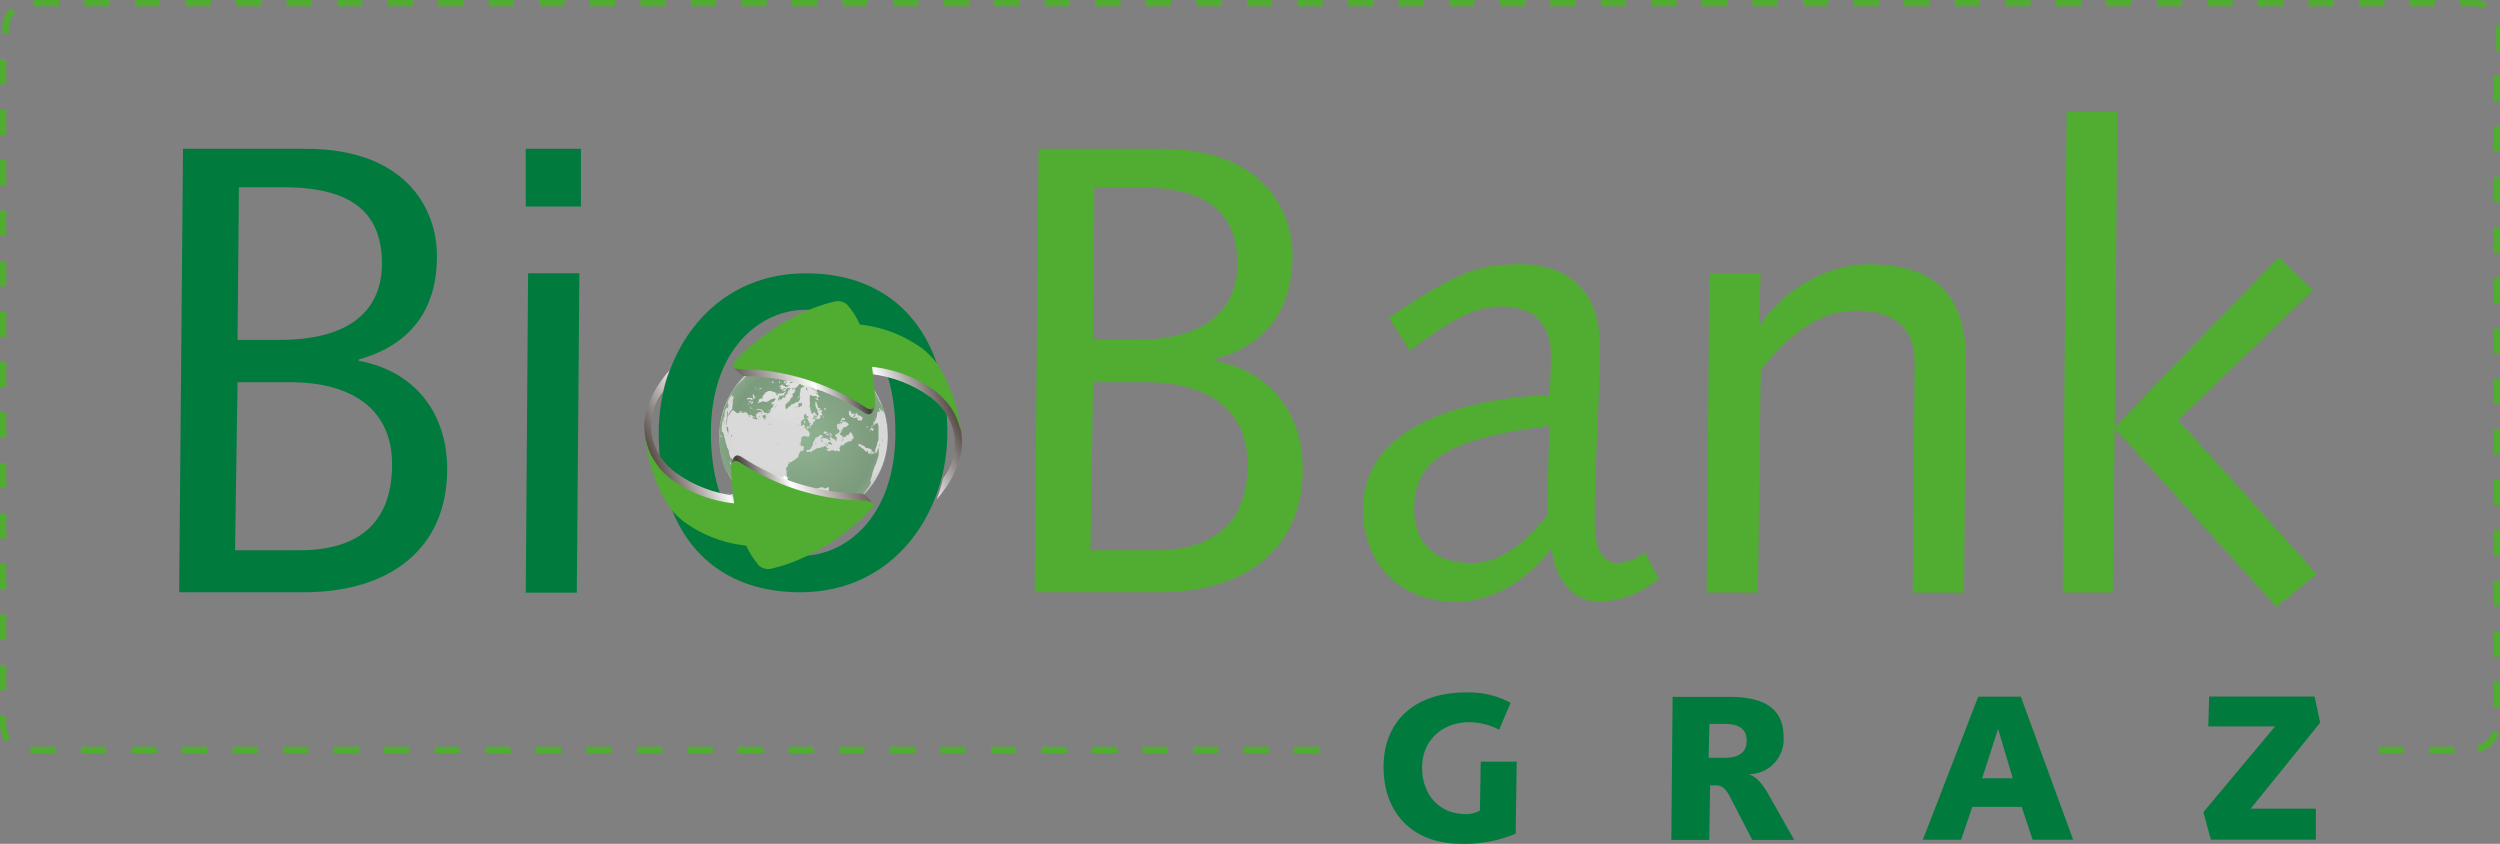<svg id="Ebene_1" data-name="Ebene 1" xmlns="http://www.w3.org/2000/svg" xmlns:xlink="http://www.w3.org/1999/xlink" viewBox="0 0 395.63 133.53"><rect x="0" y="0" width="395.63" height="133.53" fill="#808080" stroke="none"/><defs><style>.cls-1{fill:none;}.cls-2{clip-path:url(#clip-path);}.cls-3{fill:url(#Unbenannter_Verlauf_6);}.cls-4{clip-path:url(#clip-path-2);}.cls-5{fill:#d9d9d9;}.cls-6{clip-path:url(#clip-path-3);}.cls-7{fill:url(#Unbenannter_Verlauf_2);}.cls-8{clip-path:url(#clip-path-4);}.cls-9{fill:url(#Unbenannter_Verlauf_3);}.cls-10{fill:#007b3d;}.cls-11{fill:#51ad32;}.cls-12{fill:#fff;}.cls-13{clip-path:url(#clip-path-8);}.cls-14{fill:url(#Unbenannter_Verlauf_5);}.cls-15{clip-path:url(#clip-path-9);}.cls-16{fill:url(#Unbenannter_Verlauf_5-2);}</style><clipPath id="clip-path" transform="translate(-12.8 -70.75)"><path class="cls-1" d="M133.65,128a13.33,13.33,0,1,0,6.29-1.59,13.34,13.34,0,0,0-6.29,1.59"/></clipPath><radialGradient id="Unbenannter_Verlauf_6" cx="-173.9" cy="468.66" r="2.7" gradientTransform="matrix(8.6, 0, 0, -8.6, 1622.22, 4089.05)" gradientUnits="userSpaceOnUse"><stop offset="0" stop-color="#cfcfcf"/><stop offset="0.86" stop-color="#d9d9d9"/><stop offset="1" stop-color="#b1b1b1"/></radialGradient><clipPath id="clip-path-2" transform="translate(-12.8 -70.75)"><rect class="cls-1" x="12.8" y="70.75" width="395.63" height="133.53"/></clipPath><clipPath id="clip-path-3" transform="translate(-12.8 -70.75)"><path class="cls-1" d="M132.4,133c0,2.67,3.38,4.83,7.55,4.83s7.55-2.16,7.55-4.83-3.38-4.83-7.55-4.83-7.55,2.16-7.55,4.83"/></clipPath><linearGradient id="Unbenannter_Verlauf_2" x1="-243.78" y1="479.68" x2="-241.09" y2="479.68" gradientTransform="matrix(0, 8.04, 8.04, 0, -3731.85, 2018.74)" gradientUnits="userSpaceOnUse"><stop offset="0" stop-color="#e3e3e2"/><stop offset="0.45" stop-color="#d9d9d9"/><stop offset="1" stop-color="#b1b1b1"/></linearGradient><clipPath id="clip-path-4" transform="translate(-12.8 -70.75)"><path class="cls-1" d="M139.43,153.07c0.25,0,.58,0,0.82,0h-0.82Zm1.65,0H141l-0.64,0h-0.13A6.86,6.86,0,0,0,141.08,153Zm0,0h0Zm0.09,0h0Zm-1.73,0-0.82-.06,0.82,0.06m2-.07,0.33,0-0.33,0m0.49-.06h0Zm0,0h0Zm-4.12,0h0Zm0.8,0.11-0.5-.07-0.27,0h0a7.5,7.5,0,0,0,.8.11m-0.83-.11h0Zm0,0-0.09,0,0.09,0m-0.09,0h0m4.44,0-0.18,0c0.08,0,.33,0,0.7-0.12l-0.51.1m0.51-.1,0.12,0h0l-0.13,0m0.13,0h0m0,0h0m0,0h0m-5.81,0h0Zm0,0h0Zm5.9,0,0.18,0-0.18,0m0.18,0h0m0,0h0m-6.1,0h0l-0.79-.2a8,8,0,0,0,.8.21m-1.65-.49h0l-0.3-.12-0.06,0-0.12,0,0.5,0.19m-0.5-.19-0.06,0,0.06,0m-0.06,0,0,0,0,0m-1.06-.51h0Zm0,0h0l0,0Zm13.1-.29,0.05,0-0.05,0m0.05,0,0,0,0,0m0,0h0Zm0,0h0Zm-13.76,0-0.16-.1,0.16,0.1m-0.16-.1,0,0,0,0m0,0h0l0,0,0,0m-0.25-.16-0.29-.2,0.29,0.2m-0.29-.2-0.05,0,0.05,0m15.36-.13h0l0,0Zm0,0h0m0,0h0Zm-15.35,0,0,0,0,0m15.35,0h0m-15.46.12-0.26-.18,0.26,0.18m-0.06-.19,0.13,0.05a0.27,0.27,0,0,0-.12-0.05h0m0,0,0,0h0Zm-0.25,0h0l0,0h0Zm0.2,0,0,0,0,0m-0.22,0h0l0,0Zm16.27-.29,0.1-.08-0.1.08m-0.18.14,0.29-.23-0.29.23m0.27-.22h0l0,0m0,0h0Zm0.84-.74h0l0,0h0Zm0,0,0.08-.07h0l-0.08.08m0.08-.08h0Zm0.06-.06h0l0,0,0,0,0,0,0,0,0.17-.17-0.07.07m0.07-.07h0Zm0.08-.09-0.08.08,0.12-.12Zm-5.76-.2c-0.12,0-.15,0-0.15,0l0,0c-0.14.11-.22,0.13-0.27,0.08a0.1,0.1,0,0,1-.15.06c0,0.08.13,0.08,0.48,0a1.45,1.45,0,0,1,.3-0.07c0-.06,0-0.06,0-0.07s0,0,.05,0a0.41,0.41,0,0,1,0-.05h-0.07a0.71,0.71,0,0,0-.21,0m5.82,0.15,0.2-.21-0.2.21m-5.45-.09h0s0,0,.08,0h0a0.07,0.07,0,0,1,0-.08v0h-0.07s-0.09.14,0,.14m5.66-.12,0.14-.16-0.14.16m-18.13-.35a2.67,2.67,0,0,0,.3.37h0a0.64,0.64,0,0,0-.17-0.22,1.08,1.08,0,0,1-.15-0.17h0Zm19-.78,0,0.07,0,0,0,0,0,0,0-.06,0,0,0,0m0.06,0,0.09-.12-0.09.12m0.11-.15,0,0,0,0,0-.05,0,0.06m0-.06,0,0Zm0,0h0l0,0Zm0,0h0Zm0,0h0m0,0h0m0,0h0m-0.08,0h0Zm0.11,0h0m0,0h0v0m0,0v0h0v0m0-.05h0m0,0h0m0,0h0m0,0h0m0,0h0m0.08-.12,0.06-.09-0.06.09m0.13-.21,0-.06-0.13.19a0.55,0.55,0,0,0,.07-0.1l0,0.09,0.12-.19,0,0.07m-0.27.43h0m0.07-.11h0m0.15-.22,0,0-0.1.15h0l0-.06,0,0,0,0-0.06.09h0v0h0l0,0h0v0h0c0.13-.17.25-0.36,0.35-0.52Zm-21.18-.64h0l0,0Zm0,0h0Zm21.41,0.3-0.12.19,0,0,0.11-.17,0-.06,0.16-.27-0.21.34m0.21-.34v0m0,0h0m0,0v0ZM129.26,146h0Zm0,0h0Zm0,0,0.06,0.08,0-.1,0,0m22.46-.06h0Zm-21.95.25a0.62,0.62,0,0,0,.1.16h0l-0.06-.14a1.24,1.24,0,0,0-.18-0.35h0c0,0.11.08,0.22,0.13,0.32m22.05-.51-0.08.17a1.4,1.4,0,0,0,.08-0.15s0,0,0,0h0Zm0.09-.15v0l0,0h0Zm0,0h0Zm0,0h0Zm-23-.73h0Zm0.13-.06a0.14,0.14,0,0,0,0,.12c0.05,0,.08,0,0.14.2a0.59,0.59,0,0,0,.15.29h0a1.28,1.28,0,0,1-.09-0.21,1.19,1.19,0,0,0-.22-0.42v0Zm-1.65-.39-0.05-.16-0.05-.15h0l0.11,0.32m-0.11-.32v0M152.81,143V143l0,0.08v0h0a0.45,0.45,0,0,0,0-.12,0,0,0,0,0,0,0h0m0.06-.06v0Zm0-.15v0a0.24,0.24,0,0,0,0,.06v0h0l0,0.07c0,0.05,0,.05,0,0.05a0,0,0,0,1,0,0,1,1,0,0,0,0-.11,0.19,0.19,0,0,1,0-.05h0v0a0.33,0.33,0,0,1,0,0l0-.15h0l0,0h0a0.23,0.23,0,0,1,0-.07c0,0.05,0,.05,0,0.05m-2.15-.66h0a0.33,0.33,0,0,0-.06.12c0,0.06.06,0.07,0.09,0.05a0.6,0.6,0,0,1,0-.14l0,0h0Zm-22.73,0a1.65,1.65,0,0,1-.07-0.16h0l0,0.08a0.32,0.32,0,0,1,.05.07l0,0.05c0,0.05.05,0.08,0.06,0s0-.08.06-0.07,0,0.08,0,.12-0.05-.06-0.07,0a0.1,0.1,0,0,1,0,.09,0.41,0.41,0,0,1,.08.19v0.08a0.18,0.18,0,0,0,0,.08,0.14,0.14,0,0,0,.11.08h0a0.48,0.48,0,0,1-.08-0.11,1.38,1.38,0,0,1-.05-0.18l0.06,0.08h0a0,0,0,0,1,0,0h0c-0.08-.09-0.12-0.27,0-0.27a0.67,0.67,0,0,1-.14-0.29h0a0.23,0.23,0,0,0,0,.21m12.49-.21c-0.05,0-.06,0,0,0.09s0,0,.09,0a0.24,0.24,0,0,0,.23,0v0l-0.25,0h0m-0.31,0c0,0.08-.09.29,0,0.24l0,0h0s0,0,0-.09a0.1,0.1,0,0,0,0-.14h0Zm11.46,4.25,0,0,0,0,0-.08m0,0,0-.08h0v0l0,0v0h0Zm0.11-.2h0l0,0v0l0,0v0l0,0.06,0-.08h0Zm1.31-3.72c0,0.16-.06.31-0.1,0.47s-0.11.44-.16,0.64v0.11l0,0.07c0,0.14-.09.28-0.13,0.42l-0.07.21c-0.06.17-.12,0.34-0.19,0.5l-0.07.18-0.09.2-0.21.47,0,0v0l0-.08v0l-0.05.09-0.12.27,0,0.06h0v0h0a2,2,0,0,0-.17.32l0,0,0,0v0h0l0-.05-0.26.44-0.13.22c0.14-.22.3-0.5,0.44-0.76l0-.06,0,0,0.15-.28a11.4,11.4,0,0,0,.49-1.07,10.93,10.93,0,0,0,.38-1.11c0.07-.22.13-0.43,0.17-0.63s0.16-.71.21-1l0-.18c0,0.16-.06.32-0.09,0.49m-1.59-.68h0Zm0,0h0Zm-12.17-.38,0,0a0.1,0.1,0,0,1-.07,0,0.08,0.08,0,0,0,0,.08l0.11,0c0-.05,0-0.11,0-0.16h0Zm4.12,0s0,0.05,0,0v0h0l0,0h0Zm0,0h0Zm0.11,0a0.16,0.16,0,0,1,0,.17c0,0.06,0,.09,0,0.12s0,0,.13,0a0.12,0.12,0,0,0,.09-0.08h0a0.15,0.15,0,0,0-.06-0.08,0,0,0,0,1,0,0,0.08,0.08,0,0,0-.05.08,0.21,0.21,0,0,1,0-.11,1.1,1.1,0,0,1,0-.13l-0.1,0m0.66,0c0,0.1,0,.15,0,0.19s-0.15-.09-0.18,0l0.17,0h0.09a0.44,0.44,0,0,0,.15,0h0a0.35,0.35,0,0,0-.17-0.19l-0.06,0v0Zm-0.92-.14h0a0.31,0.31,0,0,1,.08.18c0,0.08,0,.11.06,0.05s0,0,0,0l0.06,0s0-.12-0.08-0.17l0,0h0m-7.51,0a0.07,0.07,0,0,0,0,0v0l-0.12,0c0,0.1,0,.14.07,0.12m6-.09a0.22,0.22,0,0,1-.13,0c0,0.18.2,0.06,0.22,0h0s0,0,0-.07l0,0h0a0.14,0.14,0,0,1-.09.08m2-.09a0.11,0.11,0,0,1,0-.08h0a0.11,0.11,0,0,0,0,.06s0,0.06-.08,0a0.47,0.47,0,0,1,0,.09,0.14,0.14,0,0,0,0,.11,1.1,1.1,0,0,0,.13,0,0.31,0.31,0,0,1,.15,0,0.34,0.34,0,0,0,.15,0c0.15,0,.15-0.05.15-0.08s-0.06-.14-0.09-0.12v0c0.06,0,.06.08,0,0.1h0a0.24,0.24,0,0,1-.06-0.22,0.14,0.14,0,0,0,0-.12,0.3,0.3,0,0,1-.33.15m-16.35-.11a0.38,0.38,0,0,0,0-.16c0,0.06,0,.12,0,0.16m-0.69.14h0c0-.12,0-0.24,0-0.36,0,0.13,0,.25,0,0.34m19.16-.3,0,0h0a0.23,0.23,0,0,0-.09,0,0.06,0.06,0,0,0,0,.07,0.61,0.61,0,0,1,.23-0.09,0.19,0.19,0,0,0,.16-0.09h0a0.54,0.54,0,0,0-.3,0m-18.47,0v0a0.38,0.38,0,0,0,0-.06v0Zm16.75,0a0.13,0.13,0,0,1,0,.11,0.09,0.09,0,0,0,0,.08,0.24,0.24,0,0,0,.07-0.08l0,0s-0.05,0,0,0a0.06,0.06,0,0,0,.05,0,0.07,0.07,0,0,0,0,0l-0.15.06m8.15-.07a0.47,0.47,0,0,0,0,.3,1.83,1.83,0,0,1,.06-0.34h0a0.05,0.05,0,0,0,0,0m1,0.33c0-.13,0-0.27,0-0.39h0c0,0.12,0,.25,0,0.39m-1.06-.44v0a0.94,0.94,0,0,0,0,.19,0.38,0.38,0,0,0,.06-0.21h0m-6.35-.29a0.09,0.09,0,0,0,0,.06,0.17,0.17,0,0,1,0,.08s0,0,.07,0l0,0a0.15,0.15,0,0,0,.07-0.06h0l0,0,0,0a0.2,0.2,0,0,1,0-.13h0m-18.59.05a0.46,0.46,0,0,1,0,.15s0,0.09,0,.08h0a0.58,0.58,0,0,1,0-.17,0.23,0.23,0,0,0,0-.09h0a0.28,0.28,0,0,0,0-.1l0,0.13m18.28-.19h0c0.06,0.06.21,0.12,0.23,0h0a0.12,0.12,0,0,1-.11,0,0.1,0.1,0,0,0-.06,0h-0.06m-18.93-.11c0,0.12,0,.23,0,0.33s0-.09,0-0.14S126.61,139.86,126.61,139.8Zm0.66,0a0.28,0.28,0,0,0,.06.15h0a0.5,0.5,0,0,0,0-.14,0.45,0.45,0,0,1,0-.05,0.17,0.17,0,0,1,0-.06,0.15,0.15,0,0,0,0,.11m0.7-.1s0,0,0,.07,0,0,.07.11,0.06,0.16.09,0.13a0.18,0.18,0,0,0,0-.15l-0.05-.11,0-.09s0,0,0,0m-1.36,0v-0.08h0v0.1Zm20.54-.2a0.2,0.2,0,0,1-.08.12s0,0,0,.08,0,0,.06,0h0a0.28,0.28,0,0,1-.06.09,0.11,0.11,0,0,0,.07.06,0.1,0.1,0,0,0,.06-0.05l0.06-.07h0s0,0,0,0a0.2,0.2,0,0,1,0-.14h-0.08a0.12,0.12,0,0,1-.06-0.06h0Zm6.15,0s0,0,0-.07,0,0,0,.07M128,139.39a0.22,0.22,0,0,1,0,.06,0.24,0.24,0,0,0,0,.17h0a0.32,0.32,0,0,0,0-.23,0.08,0.08,0,0,0,0-.05v0.05m25.34,0.05s0-.07,0-0.11v0s0,0.08,0,.13m0-.14h0Zm-25.38-.55h0Zm18-.08h0l-0.06,0h0c0,0.11.09,0.08,0.15,0h0a0.08,0.08,0,0,0-.06,0h0m4.66,0v0h0v0Zm-22.72-.32h0Zm22.9-.07h0Zm-23,0h0v0Zm23,0v0h0Zm-22.94-.08h0c0,0.06,0,.08,0,0.08h0a0.28,0.28,0,0,1,0,.15,0.72,0.72,0,0,1-.06-0.11v0a1.48,1.48,0,0,1,0,.22l-0.06,0a1.07,1.07,0,0,0,0-.26h0a0.05,0.05,0,0,0,0,0v0h0a0.22,0.22,0,0,0,0-.06h0v0a2.55,2.55,0,0,0,.07.35,0.38,0.38,0,0,1,0,.12,1.94,1.94,0,0,0,0,.21s0,0,.09.11h0l0-.06a2.6,2.6,0,0,0,.13.45h0a1,1,0,0,1,0-.09s0-.09,0-0.15l0,0.05h0a0.4,0.4,0,0,1,0-.16l0,0.05h0c0-.07,0-0.09,0-0.12a0.18,0.18,0,0,0,0-.16,0.09,0.09,0,0,1,0-.08h0a0.63,0.63,0,0,1,0-.16c-0.05.08-.05,0.08-0.06,0.08h0a0.15,0.15,0,0,0,0-.21,0.31,0.31,0,0,0,0-.08,0.29,0.29,0,0,0,0,.11s0-.05,0-0.11l0,0,0,0h0v0h0a0.08,0.08,0,0,0,0-.06h0Zm18.86-.11h0Zm-11.83-.2-0.08,0a0.19,0.19,0,0,0-.09.06,0.13,0.13,0,0,0,.17,0,0.1,0.1,0,0,0,0-.08h0Zm10.77,0a0.76,0.76,0,0,1,0,.08c0,0.1,0,.2,0,0.3s0.08-.17,0-0.29l0-.09h0Zm5.48,0a0.21,0.21,0,0,0,.13.16s0,0,0,0a0,0,0,0,0,0,0,0.09,0.09,0,0,1-.07,0L151,137.8h0Zm-11.61-.05c0,0.05,0,.1,0,0.15a0.06,0.06,0,0,0,.08,0s0,0,0,0,0-.1,0-0.16h-0.12m-0.3,0a0.8,0.8,0,0,1-.08.21,0.28,0.28,0,0,0,.12-0.16,0.06,0.06,0,0,0,0-.07h0Zm-4.69-.11a0.25,0.25,0,0,1-.14.13,0.11,0.11,0,0,0-.1.11,0.14,0.14,0,0,1,.11-0.05,0.17,0.17,0,0,0,.12-0.08l0,0a0.2,0.2,0,0,1,0-.1v0Zm-7.09,0h0a0.13,0.13,0,0,1,0,0c0,0.06,0,.06,0,0.07s0,0,0,0h0a0.21,0.21,0,0,1,0,.06v0a0.23,0.23,0,0,0,0-.15,1.56,1.56,0,0,1,0-.16,0.32,0.32,0,0,0-.05.13m13-.19a0.16,0.16,0,0,1-.12,0l-0.1,0a0.1,0.1,0,0,1,0,.12,0.12,0.12,0,0,0,0,.12h0.06a0,0,0,0,1,0,0h0a0.31,0.31,0,0,1,.1-0.14,0.21,0.21,0,0,0,.05-0.07l0,0v0h0Zm-12.93.22a0.38,0.38,0,0,1,0,.16s0,0,0,0a0.27,0.27,0,0,0,0-.16c0-.09,0-0.12,0-0.11a0.29,0.29,0,0,0,0,0,0.71,0.71,0,0,1,0-.11s0-.06,0-0.09a0.4,0.4,0,0,0,0,.3m-0.12-.16s0,0,0,0,0,0,0,0a0.13,0.13,0,0,0,0-.12s0-.08,0-0.12h0a0.73,0.73,0,0,0-.06.22m-0.48-.25v0m1.12,0a0.12,0.12,0,0,1-.07.05s0,0.09.16-.07h0a0.14,0.14,0,0,0-.07.05m-1.06-.09h0m0,0h0m-0.05.06h0l0-.1V137l0,0.18m6.29-.25c-0.08.09-.12,0.2-0.2,0.29,0-.08-0.13-0.11-0.16-0.05v0s0.07,0,.13,0a0.1,0.1,0,0,0,.1,0h0a0.27,0.27,0,0,1,.07-0.18,0.32,0.32,0,0,0,.07-0.16Zm6.08-.2c-0.06.08-.12,0.17-0.19,0.25a0.29,0.29,0,0,0,.19-0.22,0.1,0.1,0,0,0,0,0h0Zm-11.07-.12,0,0a0.19,0.19,0,0,1,0,.12s0,0.05,0,0h0a0.06,0.06,0,0,1,0-.06s0,0,0,0v0h0l0.05-.08,0,0h0Zm4.93,0a0.27,0.27,0,0,1-.13,0h-0.05a0.23,0.23,0,0,0-.09.1c0.08,0,.17,0,0.25-0.06s0,0.06,0,.07h0a0.25,0.25,0,0,0,.07-0.15h0Zm-6.2.41v0l0.08-.38c0,0.15-.07.29-0.1,0.43m6.43-.58s0,0,0,0a0.08,0.08,0,0,0-.06,0l0,0s0,0.05,0,.08a0,0,0,0,0,0,0,0.3,0.3,0,0,0,.08-0.17h0Zm6.64,0.95a0.08,0.08,0,0,1,.07,0l0,0c-0.1,0-.1,0-0.12,0a0.12,0.12,0,0,1,0-.1m0.37-1.05a0.28,0.28,0,0,1-.17.07c0,0.07,0,.07-0.07.43,0,0,0,0,.07,0a0.67,0.67,0,0,0,0,.22l0-.06h0v0a1.16,1.16,0,0,1,0,.19,0.12,0.12,0,0,0-.09,0,0.09,0.09,0,0,1-.11,0v0a0.19,0.19,0,0,1-.1.1h0a0.06,0.06,0,0,1,0,0h-0.09a1.67,1.67,0,0,1,0,.23c-0.05,0-.06-0.05-0.09-0.08a0.66,0.66,0,0,1-.07.23,0.13,0.13,0,0,0,0-.08c0,0.11,0,.11.13,0.19-0.07,0-.1,0-0.08.08s0,0,0,.07a0.13,0.13,0,0,1,0,.09s0,0-.05.07h0a0.07,0.07,0,0,1,.07.08,0.12,0.12,0,0,1,.08,0,0.13,0.13,0,0,0,.08,0,1.83,1.83,0,0,1,.32-0.29,2.93,2.93,0,0,1,0-.35h0c-0.07,0,0-.1,0-0.16l0,0h0v0a0.16,0.16,0,0,1,0-.07,0.12,0.12,0,0,0,.07.09,0.36,0.36,0,0,0,.14-0.07,0.16,0.16,0,0,0,0,.23,0.34,0.34,0,0,0,0,.19h-0.09c-0.05,0-.07,0-0.09.1a0.12,0.12,0,0,1,.06.11,0.75,0.75,0,0,0-.13-0.07v0a0.3,0.3,0,0,0,0,.27,0.25,0.25,0,0,1,.24.1l0,0a0,0,0,0,0,0,0,2.9,2.9,0,0,1-.16.26,0.07,0.07,0,0,1,0-.06,0,0,0,0,1,0,0h0a0.76,0.76,0,0,0,0,.08c0.05,0,.09-0.06.15-0.07a0.1,0.1,0,0,1,.09,0,0.18,0.18,0,0,1,.13-0.14c0.11,0,.24,0,0.35-0.07a0.88,0.88,0,0,0,0,.12l0.2-.07c-0.08,0,0-.19,0-0.19a0.06,0.06,0,0,0-.07,0,0,0,0,0,1-.06,0,0.3,0.3,0,0,0,.09-0.12,0.44,0.44,0,0,1,.06-0.1,0.93,0.93,0,0,1,0-.22v-0.05c-0.13.19-.13,0.19-0.18,0.15a0.46,0.46,0,0,0,0-.12,0.2,0.2,0,0,0-.09-0.07c0.06-.09,0-0.12,0-0.18a0.24,0.24,0,0,1-.11-0.26,0.17,0.17,0,0,1-.08-0.11c-0.16.06-.16,0.06-0.18,0s0.08-.05.06-0.07h0a0.19,0.19,0,0,1,.18-0.06h0.1a0.51,0.51,0,0,0,0-.19,0.11,0.11,0,0,0-.07,0,0.09,0.09,0,0,1-.07,0h0a0.16,0.16,0,0,0,0-.08l0,0h0s-0.26,0-.21.06-0.08,0-.09,0l0.15-.2s0,0,0-.08Zm1.37,0a0,0,0,0,0,0,0s0,0,0,0a0.11,0.11,0,0,0-.08.13h0a0.07,0.07,0,0,1,.08,0s0,0,0,0a0.12,0.12,0,0,0,0,0s0,0,0,0a0.19,0.19,0,0,0,0-.13h0Zm-0.18-.08h0Zm0.92-.24c0,0.14.05,0.16,0.07,0.15a0.06,0.06,0,0,0,0-.07,0.48,0.48,0,0,0-.06-0.09h0Zm-11.39,0h0Zm2.46,0.23h0s0-.09,0-0.1h0s0,0,0,0h0a0.51,0.51,0,0,0-.07-0.17l-0.05,0a0.23,0.23,0,0,0,.07.29m-6.3-.29a0.41,0.41,0,0,0,0,.06,0.47,0.47,0,0,1,0,.11v0l0,0.07v0h0s0,0.07,0,.11a1.37,1.37,0,0,0,.05-0.17c0-.14,0-0.2.07-0.3l0,0.09m7.77-.12h0Zm-7.17,0c0,0.09.06,0.16,0.07,0.24a0.66,0.66,0,0,1,0,.22,0.09,0.09,0,0,1,0-.06,0.61,0.61,0,0,0,0,.37,0.66,0.66,0,0,0,0,.4,1,1,0,0,0-.11.48h0l0-.08a3.76,3.76,0,0,1,.05.61l0,0a0.15,0.15,0,0,1,.06.11,0.35,0.35,0,0,1,0-.21c0-.13,0-0.13,0-0.16s0,0.08,0,.12a0.57,0.57,0,0,1,0-.12s0-.08,0-0.12a0.34,0.34,0,0,0,0-.08,1.76,1.76,0,0,1,.06-0.54,0.25,0.25,0,0,1,0,.09h0a0.47,0.47,0,0,0,0-.26v0a0.82,0.82,0,0,1,.06-0.19h0a0.28,0.28,0,0,0,0-.06h0a0.07,0.07,0,0,0,0-.08,0.09,0.09,0,0,0,0-.08h0l0,0a0.93,0.93,0,0,0-.05-0.56l-0.05,0m0.26,0.09a0.35,0.35,0,0,0,0,.18h0a1.22,1.22,0,0,1,0-.24c0-.06,0-0.06,0-0.07s0,0.06,0,.13m7.07-.18a0.25,0.25,0,0,0-.18.19,0.25,0.25,0,0,1,.12-0.12l0,0a0.06,0.06,0,0,0,0-.05h0Zm2.15-.49-0.11.1h0a0.4,0.4,0,0,0-.13.2c0.09-.11.09-0.11,0.07-0.13l0.06,0a0.47,0.47,0,0,0,.1-0.1,0.17,0.17,0,0,0,0,0h0Zm1.41-.06c0,0.06,0,.08,0,0.07s0,0,0,0,0,0,0,0,0,0.08,0,.09h0l0,0h0.08l0-.06c0,0.06,0,.07,0,0.06a0,0,0,0,1,.06,0,0.54,0.54,0,0,0,0-.15,0.15,0.15,0,0,1-.18,0s0,0,0,0h0Zm13.73-.12h0v0l0,0,0,0h0l0,0v0l0,0h0Zm-12.75-.16c0,0.06-.06.12-0.1,0.18h0a0.29,0.29,0,0,1-.07.09,0.19,0.19,0,0,0,.12-0.09h0a0.53,0.53,0,0,0,.05-0.17v0h0Zm-4,0-0.06.07a1.67,1.67,0,0,0-.31.38l0,0a0,0,0,0,1-.05,0,0,0,0,0,0-.06,0s0,0,0,0a0.25,0.25,0,0,0,.13-0.07l0,0a0.4,0.4,0,0,1,.12-0.19,1.79,1.79,0,0,0,.18-0.18,0.35,0.35,0,0,0,.05-0.08Zm-8.37.72c0,0.15-.09.29-0.13,0.42l0.11-.35c0.08-.24.16-0.47,0.25-0.71l0.11-.31c-0.12.3-.24,0.62-0.35,0.95m11.76-.94a0.1,0.1,0,0,1,0,.08s0,0,0-.08v0l0,0.14c0.07,0,.08,0,0.07.09s0,0-.11.1,0,0,.05,0a0.14,0.14,0,0,1,0,.08c0-.05-0.07,0-0.08,0v0a0.46,0.46,0,0,0,0,.06c0-.05.08,0,0.15,0l0,0c0.07,0.06.11,0.07,0.13,0a0.08,0.08,0,0,1,0,0v0a0.31,0.31,0,0,1,.11-0.06,0,0,0,0,1,0,0,0,0,0,0,1,0,0s0,0,0,0h0s0,0,0,0,0,0,0,0a0.09,0.09,0,0,0,0-.06l0.14-.07s0,0.07,0,.11-0.06,0,0,0,0.07,0,.08-0.07a0,0,0,0,1,0,0,0.16,0.16,0,0,1,0-.07h0v0a0.18,0.18,0,0,0,.06-0.13,0.48,0.48,0,0,0,0-.09l0,0a0.07,0.07,0,0,1,0-.06,0.08,0.08,0,0,0,0-.11,0.25,0.25,0,0,1,0,.06,0.47,0.47,0,0,0,0-.06s0,0,0,0a0.08,0.08,0,0,1,0-.08h0c-0.09,0,0,.13,0,0.18,0-.17-0.11-0.1-0.12-0.08l0,0h0s0,0,0,0a0.33,0.33,0,0,0,0-.07,0.09,0.09,0,0,0-.06.06l0,0a0.08,0.08,0,0,1,0-.05,0.17,0.17,0,0,1-.05.14,0.94,0.94,0,0,0,0-.1h0a0.18,0.18,0,0,1-.05.15,0.27,0.27,0,0,0,0-.19,0.13,0.13,0,0,1,0-.08s0,0,0,0a0,0,0,0,0,0-.05s0,0,0,.06m-1.78-.18h0l0,0Zm1.64-.17a1,1,0,0,0-.1.2s0.08-.09.1-0.16a0.1,0.1,0,0,0,0,0h0Zm-2.42,0h0m-0.11,0a0.37,0.37,0,0,0-.13.07s0,0,.05,0,0,0,0,0a0.26,0.26,0,0,1,.16-0.09h-0.11m1.14,0a1.52,1.52,0,0,0-.13.16l0.08,0,0,0v0l0.06-.07,0,0h0a0.09,0.09,0,0,0-.07,0m0.22-.05h0a0.17,0.17,0,0,0-.14.09,0.14,0.14,0,0,0,.15-0.08h0Zm-1.6,0H136a0.14,0.14,0,0,0-.06.07s0-.08,0-0.06,0,0,0,.07a0.09,0.09,0,0,1,0,.05l0.15-.13c0,0.05.05,0,.06,0l0.09,0a0.07,0.07,0,0,0,0,0h0l0,0v0a0.52,0.52,0,0,0-.07.06m0.33-.25s0,0,0,.06a0.11,0.11,0,0,0,0,.07,0.13,0.13,0,0,0,.08-0.09,0.19,0.19,0,0,1,0-.07v0s0,0,0,0v0h0a0.12,0.12,0,0,0-.06,0m-3.21,0s0,0.07,0,.1,0.08-.07.12-0.1h0a0.11,0.11,0,0,1-.05,0,0.14,0.14,0,0,0-.06.05m4.43-.17h0Zm0,0h0Zm-9.7.11,0,0.08-0.06.14h0l-0.22.51,0.11-.24h0l0.06-.14,0.15-.33,0.08-.18-0.08.16m9.88-.18s-0.05.06-.07,0h0v0h0a0.41,0.41,0,0,0,0,.06v0l0,0h0s0,0,0-.05,0,0,0,0h0Zm-9.8,0,0,0Zm0,0h0v0m11.83-.06v0s0,0,0,0,0,0.16,0,.14v0h0a0.1,0.1,0,0,1,0-.09,0.52,0.52,0,0,0,0-.06v0h0Zm-1.88,0,0,0h0v0a1.19,1.19,0,0,1-.15.12,1.11,1.11,0,0,0,.09-0.11,2.21,2.21,0,0,0-.24.28,0.45,0.45,0,0,1,0-.17l0,0.07,0,0c0,0.05,0,.05,0,0.08v0h0s0,0,0,.08l-0.12,0a0.2,0.2,0,0,0,.25-0.11v0l0,0,0,0.06a0.76,0.76,0,0,1,.23-0.21,0.23,0.23,0,0,0-.11.16s0.05,0,.09,0,0.23-.22.35-0.34l0,0s-0.06,0-.12.14h0a0.29,0.29,0,0,1-.12.07c0-.08.13-0.12,0.17-0.21s0,0-.08,0m13.78-.1h0Zm-16.36-.06a0.1,0.1,0,0,0-.09,0,0.09,0.09,0,0,1-.07,0,0.66,0.66,0,0,0,.24,0h0s0,0,0,0v0a0.14,0.14,0,0,1-.11,0m2.59-.06s0,0,0,0a0.17,0.17,0,0,1,0,.07h0c0.08-.08,0-0.08,0-0.08l0,0h0a0.5,0.5,0,0,0-.07.08h0l0,0h0a0.14,0.14,0,0,1,0,.06,0.35,0.35,0,0,1,.13,0,0.31,0.31,0,0,0,.13-0.05l0,0s0-.05,0-0.09,0,0-.06-0.05a0.11,0.11,0,0,0-.07.06m13.67-.09,0.08,0.16,0,0-0.12-.22v0m0,0h0m0,0v0m-16.32,0s0,0,0,0v0l0,0,0,0a0.23,0.23,0,0,0,.08,0h0a0,0,0,0,0,0-.06h-0.06l-0.15,0m2-.06,0,0s0,0,0,0l0,0.05v0h0l0,0h0l0,0v0h0a0.16,0.16,0,0,1,.08-0.07l0.08-.06a0,0,0,0,0,0,0l0,0a0.25,0.25,0,0,1,.05-0.05l0,0h0l0,0h0l0,0h0Zm-0.48-.12h0v0a0.3,0.3,0,0,1-.1,0,0.16,0.16,0,0,0-.11.07,0.23,0.23,0,0,0,.24,0l0.08,0,0,0h0c-0.06,0-.08,0-0.07,0Zm5.35-.13h-0.06l0,0h0l0,0h0l0.09,0s0-.06-0.07-0.13h0v0Zm-14.17.73c0.07-.14.15-0.28,0.22-0.41l0.2-.35h0l0,0c-0.15.25-.3,0.52-0.45,0.81m0.45-.81h0Zm11,0v0h0Zm-11,0h0Zm0,0h0l0,0Zm9.95-.08a0.35,0.35,0,0,0-.15.12s0,0,0,0l0,0v0h0l0,0h0Zm1.31-.08c-0.1.22-.1,0.22-0.13,0.31s0.07-.11.09-0.18a0.65,0.65,0,0,0,0-.12v0h0Zm-2-.16,0,0,0,0m0.81,0a0.3,0.3,0,0,0-.09.07h0v0l0.08-.08h0m1.59-.21v0.06h0a0.15,0.15,0,0,1,0,.06h0l0,0a0.15,0.15,0,0,0,0-.08h0m-1.93,0,0.09-.06-0.09.06m1.61,0c0,0.15,0,.29-0.05.43a0.74,0.74,0,0,0,.05-0.43h0v0Zm-1.52,0,0,0,0,0m-1.54-.05h0l-0.06,0a0.17,0.17,0,0,0-.13,0c-0.05.08-.07,0.11,0,0.15l0.19-.07h0s0,0,0,0h0a0.07,0.07,0,0,0,0,0h0l-0.05,0m3.46-.06h0Zm-2.91.08a1,1,0,0,0,.44,0h0c0-.05,0-0.07,0-0.09h-0.07a1.31,1.31,0,0,0-.4.1m-8.41,0,0.1-.14,0,0-0.13.19m8.52-.25-0.08,0,0,0-0.21.12a0.14,0.14,0,0,1,.12,0,0.21,0.21,0,0,0,.19,0,0.29,0.29,0,0,1,.15-0.07l0,0a0.32,0.32,0,0,0,.07,0l-0.05,0,0.16-.06h0c-0.07,0-.08,0-0.07,0l0.06,0a0.11,0.11,0,0,1-.11,0,0,0,0,0,0-.06,0s-0.07,0-.07,0l0,0h0s0,0-.05,0v0s0,0,0,0h0m0.84,0,0,0h0.06l-0.18.09a0.33,0.33,0,0,0-.16,0c0,0.05,0,.09,0,0.07a0.17,0.17,0,0,0-.07,0,0.16,0.16,0,0,1,.1.07,0.23,0.23,0,0,0,.06.06,0.16,0.16,0,0,1,.1-0.05h0a0.13,0.13,0,0,1,.06-0.05,0.15,0.15,0,0,1-.1-0.11h0a0.17,0.17,0,0,0-.08,0l0.06,0-0.06,0,0.08-.06h0s0.06,0,.07,0,0,0,.13,0a0.27,0.27,0,0,1-.09,0l0.05,0h0v0l0.09,0h0v0h0l-0.09,0m2,0.43h0a0.09,0.09,0,0,1,0-.07l0,0h0l0,0s0,0,0,0Zm-0.13-.26,0,0a1.24,1.24,0,0,1,.12.16v0l0,0v0h0a0.49,0.49,0,0,0-.08-0.12m0-.19a0.06,0.06,0,0,1,0,0l0,0v0l0.08,0.11a0.14,0.14,0,0,0-.07-0.07,0.16,0.16,0,0,0,0,.09,0.07,0.07,0,0,0,0,0,0.19,0.19,0,0,0,0,.08,0.07,0.07,0,0,0,0,0h0a0.09,0.09,0,0,1,0-.06,0,0,0,0,1,0,0h0c0.08,0.15.12,0.21,0.14,0.17v0a0.46,0.46,0,0,1,0,.08,0.12,0.12,0,0,1,0,0l0.06,0.13s0,0,0-.05l0-.05h0s0,0,0,0a0.14,0.14,0,0,0,0,.06l0.05,0,0,0.05a2.1,2.1,0,0,0-.08-0.22,0.43,0.43,0,0,1,0-.14h0s0,0,0-.06v0h0a0.14,0.14,0,0,1,0-.11,0,0,0,0,0,0,0l0,0v0l0-.05h0Zm-2.5,0h0Zm2.54,0h0l0,0v0h0l0,0,0,0.05,0,0a0.17,0.17,0,0,1,.05.1v0a0,0,0,0,0,.06,0h0l0,0-0.06-.09,0,0,0,0h0v0l0,0h0Zm-1.92,0-0.07,0h0l-0.18,0c0,0.05.09,0,.19,0l-0.22.1s0,0,0,0v0a0,0,0,0,0,0,0l0.05,0h0v0h0a1.19,1.19,0,0,1,.22-0.09l-0.06,0-0.08,0,0.09,0,0.09-.06h0l-0.09,0,0.14-.07,0,0h0l-0.09,0,0.07,0h0l0.12,0h0s-0.07,0-.07,0v0h0Zm0,0h0a0.15,0.15,0,0,0-.11.06l0.08,0,0.08,0h0l0,0h0Zm-0.27,0h0Zm3.16,0a0.22,0.22,0,0,1,.09.14l0,0h0l-0.08,0c0.08,0.06.09,0.08,0.07,0.1a0.16,0.16,0,0,1,.08.07l0.11,0.06h0l0.06,0s0.07,0.06.11,0.09a0.27,0.27,0,0,1,.07,0,0,0,0,0,1,0,0l0.08,0.08h0l0.07,0h0l0,0h0a0.13,0.13,0,0,0,.13,0,0.18,0.18,0,0,1,.16,0,0.06,0.06,0,0,1,0,0s0,0,0-.07H142v0a1.27,1.27,0,0,0-.27-0.12h0l-0.19-.12h0a0.36,0.36,0,0,0-.16-0.11h0s-0.09-.06-0.13-0.11-0.08-.12-0.13-0.18l0,0-0.12-.09,0.07,0h0l-0.09,0,0,0-0.08,0Zm-3.14,0h0l0,0h0.07l0,0h0s0,0,0,0h0l-0.06,0m4,0h0v0h0a0,0,0,0,1,0,0,0.09,0.09,0,0,0,.05,0s0-.06-0.13-0.11h0Zm-3.84,0,0,0h0a0.15,0.15,0,0,0,.08,0v0h0l0.06,0h0l-0.08,0m0.23,0h0Zm0.2,0.1a0.17,0.17,0,0,1,.07,0l0,0h0l0,0h0m0.17-.11-0.15.05,0,0-0.07,0,0.06,0a0.25,0.25,0,0,0-.08.06l0.06,0,0,0h0.07l-0.07,0h0l0.11-.06,0.07,0h0l0,0,0.09-.06h-0.05l0.08-.05h0Zm-9.65.21,0.06-.08,0.11-.15h0l-0.18.24m10.34-.26h0Zm0,0h0m0,0h0Zm0,0h0Zm-0.7,0-0.16.08h0l-0.15.06s0,0,0,0,0,0,0,0l0,0,0.1,0h0a0.21,0.21,0,0,0,.11-0.12Zm1.6,0h0l0,0h0l0.05,0-0.06,0,0,0h0Zm-1.69,0h-0.06l-0.16.06h0l0,0,0,0h0l0.12,0-0.08,0a0.07,0.07,0,0,1,.06,0s0,0,.06,0l0,0-0.07,0,0.15-.06v0a0.27,0.27,0,0,0-.12,0,0.17,0.17,0,0,0,.11,0v0l0.08,0h0Zm-0.32,0,0,0,0.12,0h0c-0.07,0-.05,0-0.05,0h0a0.15,0.15,0,0,0-.12,0m-9.05,0h0l0.1-.13-0.09.11m11-.11h0l0,0h0l0,0h0Zm-1,.11,0,0h0l0,0h0l-0.05,0s0,0-.1,0l0.06,0h0l0,0-0.09.07,0,0-0.06,0,0,0-0.05,0,0.11-.09h0l0.1-.06v0h0l0.13-.05m-0.27.07,0.11-.06,0.08,0h0v0h0l0,0,0,0h0l-0.06,0h0l-0.1,0,0.1-.06m0.39-.17a0.1,0.1,0,0,1,0-.05l0,0-0.09.07h0l0,0,0.09-.07,0,0v0a0.1,0.1,0,0,0-.07,0h0l0,0,0,0h0l0,0a1.1,1.1,0,0,1-.23.13l0.1-.06h0l0.08-.05h0l0,0s0,0-.12,0h0l0,0a0.16,0.16,0,0,1-.08,0l0,0a0.09,0.09,0,0,0-.08.06,0.09,0.09,0,0,1-.07.06h0v0h0a0.29,0.29,0,0,0-.15.09h0l0,0a0.65,0.65,0,0,1,.23-0.07,0.2,0.2,0,0,1-.1.1c0-.07,0-0.08-0.13,0s0,0,.1,0l-0.1.07h0a0.43,0.43,0,0,0-.15.07,0.16,0.16,0,0,1,.08-0.07,0,0,0,0,0,0,0,0.11,0.11,0,0,0-.11,0h0c-0.05,0-.08,0-0.08,0v0l-0.14.08c0,0.05.12,0,.11,0.07a0.15,0.15,0,0,1-.06.08l0.06,0h0l-0.09.06h0s0,0,.08,0l0.06,0h0l-0.06,0s0.07,0,.11-0.06a0.21,0.21,0,0,1,.06,0c-0.06,0-.07,0-0.08,0l0.06,0h0s0,0,0,0h0a0.16,0.16,0,0,0,.08,0c-0.06.05-.06,0.06-0.06,0.07a0.17,0.17,0,0,0,.11,0l0.08,0-0.05.05h0l0.11-.11v0a0.11,0.11,0,0,0,.08-0.05h0a0.15,0.15,0,0,1,.11-0.07,0.19,0.19,0,0,1-.06.07l0.13-.09v0h0l0.09-.08,0,0h0l0.05,0,0,0a0.59,0.59,0,0,1,.12-0.08l-0.06.08v0l0,0h0a0.05,0.05,0,0,1,0,0h0l-0.09.08a0.23,0.23,0,0,1,.1-0.06l0.06,0c0.07-.05.1-0.11,0.08-0.11s0,0,0,0a0.27,0.27,0,0,1-.08.08l0,0,0,0h0l0-.06h0l0,0.06a0.18,0.18,0,0,1,.08-0.06l0.05,0,0,0,0,0,0-.05h0s0,0,0,0l0,0,0,0-0.07.06,0,0,0,0,0.07-.07-0.07.05m0.68-.06h0l0,0h0l0,0h0l0,0,0.1,0.06,0,0h0l-0.07,0-0.06,0h0Zm-3,3.08h0l0,0h0a0.24,0.24,0,0,1-.12.09s0,0,0,0a0,0,0,0,0,0,0s0,0,0,0v0a0.19,0.19,0,0,1,.08-0.08M138,134l-0.07.1A0.3,0.3,0,0,1,138,134m1.22-.47a0.11,0.11,0,0,1,0,.05,0.46,0.46,0,0,1,0,.06,1,1,0,0,1,0,.12l-0.17,0h0a0.08,0.08,0,0,1-.06,0c0-.08.05,0,0.06,0v0c0-.08,0-0.08,0-0.08h0v0s0,0,.06,0v0a0,0,0,0,1,0,0h0l0,0s0,0,0,0,0,0,0,0,0,0,0,0,0-.12.06-0.07h0l0-.11s-0.06.1-.09,0.06,0,0,0,0a0,0,0,0,0,0,0s0-.06,0,0l0,0c0-.12.06-0.07,0.09,0m-0.81-.54v0h0a0.06,0.06,0,0,1,.07,0l0,0c-0.12.12-.19,0.08-0.2,0h0a0.21,0.21,0,0,0,.08-0.09m1.07,0a0,0,0,0,0,0,0h0v0a0,0,0,0,1,0,0h0v0a0.11,0.11,0,0,0,0,.07,0.26,0.26,0,0,1,0-.17m-0.88,0,0.05,0,0,0h0c-0.06.07-.13,0.12-0.19,0.19a0.83,0.83,0,0,1,.12-0.19s0,0,0,0h0m0.26-.25v0l-0.06.08H138.7c0.08-.13.11-0.12,0.13-0.11m-0.12,0a0.27,0.27,0,0,1,.12-0.11h0a0.3,0.3,0,0,1-.1.11h0Zm0.12-.26h0l-0.08.07a0.12,0.12,0,0,1,.06-0.08m-0.08-.25a0.18,0.18,0,0,1,.06-0.08h0l0,0v0l0,0h0l0,0a0.17,0.17,0,0,1-.06.06h0m0,0h0l0,0h0l0,0,0,0h0s0,0,0,0h0l-0.06,0h0m0.47-.19h0a0.32,0.32,0,0,1-.21.15h0c0.1-.11.22-0.22,0.23-0.16m0.13-.1h0l0-.06h0l0,0,0,0h0m0.33-.09a0,0,0,0,1,0,0,0.16,0.16,0,0,1,0,.05l0,0a0.29,0.29,0,0,1,0-.12m-0.15,0s0,0,0,0h0l0,0.05a0.73,0.73,0,0,1-.08.12s0,0,0,0a0.11,0.11,0,0,1,0,0,0.25,0.25,0,0,0,.06-0.1h0l0,0m0.08,0,0,0,0,0h0c0,0.05,0,.05,0,0.05h0Zm0-.23a0.53,0.53,0,0,0,0,.06,0.63,0.63,0,0,0-.11.15,0.38,0.38,0,0,1,0-.12l0,0.09v0l0,0,0-.07a0.19,0.19,0,0,0-.06.08l0,0,0,0.06h0l0-.05,0,0.05,0.06-.1s0,0-.11.11a0.35,0.35,0,0,1,0-.08v0l-0.11.14,0.07-.07a0.57,0.57,0,0,1-.39.31L139,132l-0.16.1v0l0-.06a0.08,0.08,0,0,1-.06,0,0.11,0.11,0,0,0-.08.06,0.23,0.23,0,0,1,0,.05l-0.06.07h0v0h0v0h0l0,0,0,0h0a0.22,0.22,0,0,1-.07.09l0-.05a0.64,0.64,0,0,0-.12.13l0.08,0,0,0c0.24,0,.08.17,0.08,0.17h0a1,1,0,0,1-.15.25,3.28,3.28,0,0,1,.27-0.19l-0.08.12v0a0.08,0.08,0,0,0,.05,0v0a0.27,0.27,0,0,1-.19.09v0a5.09,5.09,0,0,0-.44.39c0.06,0,.11,0,0.17-0.06a0.15,0.15,0,0,1,0,.08l0.06,0c0,0.05-.13.25-0.13,0.25h0a1.86,1.86,0,0,1,.19-0.19l-0.14.26h0a2.07,2.07,0,0,1-.5.59v0a0.1,0.1,0,0,0,.12-0.06,0.12,0.12,0,0,0,0,.12c-0.11,0-.14.1-0.22,0.13h0a0.47,0.47,0,0,1-.31.26c-0.05.09-.12,0.18-0.18,0.27h0l-0.1.15c0-.07,0-0.07,0-0.11l0.08-.11,0.18-.21h0v0s-0.06.08-.09,0.12l0-.09-0.05,0a0.16,0.16,0,0,1,.06-0.1v0h0l0,0.08h0a0.2,0.2,0,0,1,0-.08l0.23-.13a0.27,0.27,0,0,0-.05.06v0a0.23,0.23,0,0,1,0,0,0.42,0.42,0,0,0,.1-0.08h0a0.19,0.19,0,0,1,0-.1v0h-0.06v0a0.08,0.08,0,0,1,.08,0,0.09,0.09,0,0,0,.08,0,0.17,0.17,0,0,0-.09.13,1.84,1.84,0,0,0,.23-0.27h0v0h0l-0.07.06v0h0l-0.16.07,0,0v0a0.2,0.2,0,0,0-.14.2h0a0.28,0.28,0,0,0-.12.11h0a0.07,0.07,0,0,1,0,.08h0v0h0v0.06a1,1,0,0,1-.15.22,1,1,0,0,0,.06.18h0l0,0a0.13,0.13,0,0,0,0,.23,0.17,0.17,0,0,0,.13,0,0.41,0.41,0,0,1-.09.12h0a0.48,0.48,0,0,0-.06.12l0.27-.18a0.49,0.49,0,0,0,.2-0.27c0.12,0,.18-0.12.3-0.12a0.07,0.07,0,0,0,0-.07h0a0.45,0.45,0,0,1,.27-0.26,0.35,0.35,0,0,1,0,.11l0,0c0-.08,0-0.1.06-0.08l0,0h0v0l0-.05h0a0.13,0.13,0,0,0,.06,0h0v0l0,0a0.17,0.17,0,0,0-.06.08l0.05,0a0.35,0.35,0,0,0,.15-0.1s0,0,.27-0.19l0,0.06v0a0.66,0.66,0,0,0,.08-0.12l0,0v0a0.69,0.69,0,0,0,0-.09h0a0.36,0.36,0,0,1,0,.09,0.21,0.21,0,0,0,.15,0,0.22,0.22,0,0,1,.16,0,0.25,0.25,0,0,1,0,.06l0,0h0v0c-0.06-.16.18-0.22,0.18-0.22v0c0-.06,0-0.06,0-0.08a0.08,0.08,0,0,1,.11-0.1,0.29,0.29,0,0,1,0-.18v0.07a0.38,0.38,0,0,0,0-.1l0,0.06a0.24,0.24,0,0,1,.06-0.2,0.08,0.08,0,0,1,0-.07v0a0.11,0.11,0,0,0,0-.07,0.39,0.39,0,0,0-.13.11,0.58,0.58,0,0,1,0-.13v0l0,0a0.17,0.17,0,0,1,0-.07h0v0h0v0h0l0,0v0h0l0,0h0l0,0v0a0.45,0.45,0,0,0,.07,0h0a0.35,0.35,0,0,0,0-.07,0.22,0.22,0,0,1,0-.08v0h0a0.34,0.34,0,0,0,0-.18v0.05h0a0.19,0.19,0,0,1,0,.1,0.21,0.21,0,0,0,0-.11h0s0,0,0-.05h0s0,0,0,0l0,0h0c0-.06,0-0.14,0-0.25s0,0,.07,0a0.11,0.11,0,0,0,0-.11l0,0a0.25,0.25,0,0,1,0-.12,0.82,0.82,0,0,0,0,.1,0.2,0.2,0,0,1,0-.12,0.31,0.31,0,0,0,0,.08,0.65,0.65,0,0,1,.07-0.36h0a0.06,0.06,0,0,1,0-.06s0,0,0,.06h0a0.13,0.13,0,0,0,0-.08v0h0a0.38,0.38,0,0,0,0-.16v0h0l0,0v0a0.36,0.36,0,0,1,0,.07h0v0s0-.08,0-0.11a0.31,0.31,0,0,1,0,.08v0h0v0s0,0,.06-0.09h0v0h0v0h0l0,0,0,0v0Zm-1.57-.09h0l-0.07,0,0.06,0c0.07,0,.09,0,0.09,0h0a0.12,0.12,0,0,0,0,0l-0.08,0,0,0H138s0,0,0,0-0.11,0-.09,0h0l0,0,0,0s0,0,0,0a0.19,0.19,0,0,0-.08,0l0,0h-0.11a1.26,1.26,0,0,0,.15.14,0.44,0.44,0,0,0,.2,0h0a0.11,0.11,0,0,1,.08,0,0.39,0.39,0,0,0,.17,0l-0.07,0v0l-0.2,0s0-.06.11-0.08h0a0.13,0.13,0,0,0,.07-0.06,0.83,0.83,0,0,1,.23,0h0l-0.28-.1h0m0,0h0Zm2.53-.09h0.16l0,0s0.06,0,0,0h0a0.79,0.79,0,0,1-.21,0s0,0,0,0m-3.07,0v0l0.16,0h-0.12a0.1,0.1,0,0,0,.08,0h-0.12m2.17,0h0m-1.85,0a0.15,0.15,0,0,0-.08,0s0,0,0,0h0.08v0h0l0,0h0Zm2.74,0h0a0.18,0.18,0,0,0-.12,0h0.16v0l0,0h0m0.51,0h0.11l0.07,0h-0.17Zm-4.06,0h-0.08a0.62,0.62,0,0,0,.22.11,0.2,0.2,0,0,1,.16.11l-0.12,0h-0.12a0.1,0.1,0,0,1-.08.07s0-.05,0-0.06-0.1,0-.12,0a0.52,0.52,0,0,1,0,.11,0.25,0.25,0,0,1-.11.08,0.65,0.65,0,0,0,0-.13,0.07,0.07,0,0,0,0-.06l-0.05,0a0.24,0.24,0,0,0-.14,0s0,0,0,.08a0.46,0.46,0,0,0-.19,0,1.33,1.33,0,0,0,.11.18,0.25,0.25,0,0,0,.14.06c-0.13.06-.12,0.08-0.08,0.19a0.57,0.57,0,0,1,.19,0l0,0.06h0l0.11,0h0l0.06,0h0A0.21,0.21,0,0,1,137,132h0.07a2.7,2.7,0,0,0,.41-0.08l0,0h0.13l-0.1-.09-0.13,0a0.28,0.28,0,0,1-.21,0h0a1,1,0,0,0,.2,0l0.06,0h0l-0.1,0h0s0,0,.12-0.07a0.38,0.38,0,0,0-.13,0,1,1,0,0,0,.2,0l0,0h0l0.2,0h-0.09l0.13,0s0,0-.12,0l0.16,0h0c0-.06,0-0.06-0.07-0.08a0.13,0.13,0,0,0-.08,0h-0.07l-0.07,0a0.41,0.41,0,0,1-.1,0l0,0-0.11,0a0.22,0.22,0,0,1-.15,0m3.81,0h0Zm0,0h-0.08s0,0,0,0H141l0,0,0,0-0.08,0h0Zm-3.33,0h0l0,0h0.12s0,0,0,0,0,0,0,0h-0.15m2,0h0l0.08,0h0l-0.09,0h0l-0.12,0,0.12,0m-0.46-.16h0m11.11,0h0l0,0Zm-11.12,0h0l-0.13-.06-0.07,0,0.19,0.08m2.56-.16,0,0h0c0.06,0,.07,0,0.06,0s0,0,0,0h-0.08Zm-12.92,15.91-0.07-.11-0.13-.21-0.05-.08,0.3,0.48-0.05-.08m0.47-.7h0a0.08,0.08,0,0,1,0,0,0.45,0.45,0,0,0,.09.13,0.56,0.56,0,0,0,.13.1,0.34,0.34,0,0,1,.12.1h0a0.79,0.79,0,0,1-.36-0.38m-1-2.86a4.71,4.71,0,0,1,.73,1,1.29,1.29,0,0,1-.36-0.41l0,0.09c-0.19-.11-0.19-0.11-0.35-0.68m-1,.35v0h0l0-.16c-0.12-.41-0.19-0.7-0.26-1l0.07,0.3,0.12,0.45c0,0.13.07,0.26,0.11,0.39v0l0.07,0.23-0.07-.22m-0.13-3.56a0.44,0.44,0,0,1,0-.23,0.18,0.18,0,0,1,0,.15,0.36,0.36,0,0,0,0,.11v0ZM127,137.08l0-.08s0,0,0,.05a0.68,0.68,0,0,0,0,.19h0a0,0,0,0,1,0,0s0,0,0,0l0,0h0a1.13,1.13,0,0,1,.07-0.18s0,0.05,0,.06a0.14,0.14,0,0,0,0,0m0-.38h0a0.34,0.34,0,0,1,0-.06h0c-0.05.27-.11,0.46-0.11,0.46a1,1,0,0,0,0-.12v0c0-.13,0-0.19.07-0.3m2-4.6c-0.09.13-.18,0.26-0.26,0.38l-0.1.16-0.27.47c-0.29.53-.51,1-0.72,1.53l0.07-.19a12.36,12.36,0,0,0-.42,1.22,2,2,0,0,1,.08-0.34c-0.15.36-.17,0.75-0.31,1.12l0-.1c-0.08.22-.19,0.75-0.2,0.8s0-.07,0-0.1,0,0.21-.1.53l0-.11c-0.06.29-.06,0.59-0.12,0.88l0-.09c0,0.51,0,1-.09,1.55,0,0,0-.07,0-0.1v0.16l0,0.27c0,0.5.07,0.9,0.11,1.27v0.06c0,0.07,0,.14,0,0.21v0c0-.14,0-0.28-0.06-0.42a6.71,6.71,0,0,0,.09.67V142c0,0.11,0,.21.05,0.3a13.48,13.48,0,0,0,.43,1.65l0,0.05v0h0l0,0.08c0.17,0.45.29,0.75,0.39,1l0,0.07h0l0.12,0.27v0h0v0L128,145.6l0.06,0.12,0.13,0.25,0.07,0.13,0-.06,0.13,0.24,0,0,0.06,0.11,0.29,0.49,0.2,0.31,0,0,0,0,0,0,0.06,0.08,0.13,0.19h0l0.2,0.27-0.1-.13c0.11,0.16.26,0.34,0.43,0.55l-0.13-.16,0.2,0.25h0l0.72,0.78,0,0h0l0,0-0.1-.1-0.08-.08,0.12,0.12h0c0.2,0.2.47,0.47,0.69,0.66l0,0,0.08,0.07,0.15,0.13,0.16,0.13,0.08,0.07,0.06,0-0.08-.07h0l0.23,0.17h0l0,0,0.29,0.2v0a0.17,0.17,0,0,1,.11.06l-0.06-.07a0.09,0.09,0,0,1,.09,0h0l0,0a1.12,1.12,0,0,1-.11-0.32h0a0.2,0.2,0,0,0,.08.06l-0.06-.07,0,0L132,150h0l0,0v0l0.06,0a0.16,0.16,0,0,0,0-.09h0v0c-0.07,0-.09-0.14-0.05-0.15h0l0.09,0.08c0.2-.06.2-0.06,0.2-0.09l-0.11,0a0.4,0.4,0,0,1,0-.06,0.22,0.22,0,0,1,.21.05l0,0,0.06,0a0.19,0.19,0,0,0-.06-0.08,0.24,0.24,0,0,0,.22,0v0l-0.07-.06c0.12,0,.15,0,0.16-0.05a0.31,0.31,0,0,0-.07-0.18h0a0.2,0.2,0,0,0,0,.07h-0.06s0,0,0-.13l0.07,0.06c0-.15-0.09-0.13-0.11-0.12v0c0-.06,0-0.06-0.05-0.08h0.05v0a0.35,0.35,0,0,0-.09-0.13s0,0.06,0,.09v0c-0.08,0-.11-0.2-0.22-0.14-0.12-.19-0.35-0.27-0.47-0.45a0.5,0.5,0,0,1,.1.1h0l-0.25-.26c-0.1-.1-0.17-0.22-0.28-0.31s-0.15,0-.21-0.08a2.24,2.24,0,0,1-.3-0.3,2.18,2.18,0,0,1-.23-0.29,0.72,0.72,0,0,0-.34-0.29,1,1,0,0,0-.3-0.4l0-.07a2.74,2.74,0,0,1-.26-0.15l0.05-.08a4.56,4.56,0,0,0-.3-0.34l0,0-0.15.06a1.08,1.08,0,0,1-.16-0.15l0.09,0,0,0h0.1l-0.06-.08,0.1,0a0.47,0.47,0,0,1,.16-0.1c-0.09-.29-0.09-0.29-0.23-0.81a1.55,1.55,0,0,0,.16.2s0-.06,0-0.08l-0.25-.29,0-.07h0a3.47,3.47,0,0,0-.41-0.77,7.84,7.84,0,0,1,.49.63,4.25,4.25,0,0,0-.8-1.43l-0.06.09a3.15,3.15,0,0,0-.3-0.83l0.07-.08c-0.08-.44-0.38-0.8-0.44-1.25l0.08,0.07a1,1,0,0,0-.09-0.18s0,0.07,0,.1a1.37,1.37,0,0,1-.16-0.67c0-.09-0.07-0.24-0.17-0.54l0,0a0.39,0.39,0,0,1,0-.31s0,0.08,0,.11l0-.09a0.89,0.89,0,0,1-.21-0.51,0.31,0.31,0,0,1-.18,0l0,0.11c0-.13,0-0.26,0-0.37a0.81,0.81,0,0,0,0,.15,0.74,0.74,0,0,1,0-.21v-0.05c0-.05,0-0.11,0-0.16s0-.08,0-0.2h0c0,0.12,0,.25,0,0.38v0h0v0.06l0,0a0.48,0.48,0,0,0,0,.15s0-.13,0-0.15a0.82,0.82,0,0,0,0-.11,0.14,0.14,0,0,1,0-.07,0,0,0,0,0,0,0h0a0.81,0.81,0,0,1,0-.16h0s0,0,0-.07a0.15,0.15,0,0,0,0-.05,6.2,6.2,0,0,1,.16-1.09l0.06,0.08v0h0a1.87,1.87,0,0,0,.12-0.19l-0.09,0a0.4,0.4,0,0,1,.09-0.32v0h0a0.35,0.35,0,0,1,.1-0.18c0-1.27.25-1.32,0.62-1.39l0-.09-0.1.07a2.59,2.59,0,0,0,.08-0.34l0,0h0l0-.21h-0.12a2.09,2.09,0,0,1,.93-1.62l-0.06-.07,0.07-.08a13.35,13.35,0,0,1,1.23-2,9,9,0,0,0-.94,1.1m0.84-1.09h0c-0.11.12-.26,0.3-0.42,0.51l0.24-.3,0.24-.27h0l0,0,0-.06-0.16.18m11-.31h0s0,0,0,0a0.06,0.06,0,0,0,0,0,0.1,0.1,0,0,0,.08,0h0l0,0a0,0,0,0,0,0-.05l-0.09,0m-2.56,0h0c-0.06,0-.07,0-0.06,0s0,0-.06-0.05a0.21,0.21,0,0,0,.09.09m2.52-.11s0,0,0,0h0.07l0,0s0,0,.11,0h0l0,0h-0.05m0.39-.1a0.06,0.06,0,0,0,0,0,0.29,0.29,0,0,1-.11.07,0.12,0.12,0,0,0,.11,0,0.1,0.1,0,0,0,0,.05l0,0,0,0h0l0.06,0h0l0.1-.07a0.26,0.26,0,0,0,.06-0.09c-0.06,0-.06,0-0.07,0h0m-0.09,0h0v0.06a0.18,0.18,0,0,0,.11-0.1h0l-0.07,0m-3.68,0v0h0l0.05,0h0l0,0v0l-0.09,0Zm-0.14,0h0Zm3.79-.07h0s0,0,0,0l0,0h0a0,0,0,0,1,0,0s0,0,0,0h0a0.11,0.11,0,0,0,0-.11h0m0.32-.08h0l0,0.06s0,0,0,0h0l0.06,0s0,0,0,0,0,0,0,0h0m-10.88,0,0,0-0.43.46,0.07-.07,0.16-.18,0.39-.39,0,0,0,0,0.05-.06-0.27.26m9,0.45c-0.1-.29-0.2-0.56-0.3-0.81,0.1,0.26.2,0.53,0.3,0.81m-8.59-.83h0l0,0Zm6.22-.3h0m-2.58,0a0.37,0.37,0,0,1,.13.05l0.07,0h0a0.54,0.54,0,0,0-.13-0.08h-0.11m-0.15-.16h0l0.06,0a0.06,0.06,0,0,1-.06,0l0,0h0.08s0,0,0,0h0a0.29,0.29,0,0,0,0-.1H134.4Zm-2.65,0h0l-0.09.09-0.06.06h0s0.23-.19.24-0.2l0,0a0.27,0.27,0,0,1-.13.1m9-.11s0,0,0,0a0.05,0.05,0,0,0,0,0,0.05,0.05,0,0,0,0-.05s0,0,0,0a0,0,0,0,0,0,0l0,0m-9.42.16-0.28.25c0.2-.18.42-0.36,0.64-0.54l-0.36.29m0.51-.41,0.23-.18-0.23.18m0.23-.18,0.1-.07-0.1.07m3.88-.07a0,0,0,0,0,0,0h0l0,0a0.07,0.07,0,0,0,0,0,0,0,0,0,1,0,0h0a0.13,0.13,0,0,0-.07.07m0.21-.2a0.1,0.1,0,0,0,0,.11h0a0,0,0,0,0,0,0,0,0,0,0,1,0,0h0.05a0.08,0.08,0,0,1,0-.09h0.06s0,0,0,0h0s0,0,0,0h0a0.24,0.24,0,0,0-.15.08m1-.14v0h0s0,0,0,0l0,0a0.07,0.07,0,0,0-.06,0,0.07,0.07,0,0,0-.06.05m-4.45,0,0,0,0.05,0-0.08,0m3.66-.16h0l0,0a0,0,0,0,0,0,.06h0l0.11-.1a0.06,0.06,0,0,0,0-.05Zm10.43-.07-0.06,0,0.06,0m-14.74,7.31a0.08,0.08,0,0,0,0,.06l0,0h0s-0.13,0-.12,0a0,0,0,0,0,0,0,0.16,0.16,0,0,0,0,.06s0,0,0,0,0,0,0,0a0.23,0.23,0,0,1,.14-0.12m-0.33-.27h0Zm0.21,0.29a1,1,0,0,1-.15-0.24,0.23,0.23,0,0,1,0-.1l0,0v0l0.08,0.16,0,0.06a0.53,0.53,0,0,1,0,.09v0Zm-0.53-.27,0.15-.09h0.06l0.07,0h0s0,0,0,0a0.11,0.11,0,0,0,0,.08h0a0.45,0.45,0,0,0-.15,0l-0.12,0h0m0-.18a0.12,0.12,0,0,0,.09-0.05s0,0,0,.05h0a0.1,0.1,0,0,0-.06,0s0,0,.11,0a0.17,0.17,0,0,1,.09,0,0,0,0,0,1,0,0l-0.05,0a0.25,0.25,0,0,0-.13.07s0-.05,0-0.06a0.05,0.05,0,0,1,0,0h0.06m-0.15-.05a0.42,0.42,0,0,1,0-.12s0,0,.06.07a0.19,0.19,0,0,0,0,.08h0a0,0,0,0,1,0,0m0.06-.11c0-.1,0-0.14,0-0.2s0,0.12.05,0.18,0,0.08.09,0.07a0.07,0.07,0,0,1,0,.05h-0.1a0.31,0.31,0,0,0,0-.12m-0.52-.37a0.17,0.17,0,0,0,0-.08,0.2,0.2,0,0,1,.16.18h0a0.11,0.11,0,0,1-.1-0.1m0.18,0a0.31,0.31,0,0,1-.18-0.21,0.1,0.1,0,0,1,0,0c0.06,0.06.13,0.1,0.19,0.16a0.1,0.1,0,0,1,0,.1h0Zm0.37-.3a0.63,0.63,0,0,0,.16-0.07l0-.05a1.6,1.6,0,0,0,.1-0.16s0,0,0,0-0.05.08,0,.11,0-.06,0-0.07a0.21,0.21,0,0,1,0,.12c-0.06,0-.06,0,0,0.06a0.22,0.22,0,0,1,0,.14l0,0-0.09.09a0.41,0.41,0,0,1-.11.1,0,0,0,0,1,0,0s0,0-.09,0a0.08,0.08,0,0,0,0-.07,0.17,0.17,0,0,1,0-.07,0.12,0.12,0,0,1,.09,0,0.85,0.85,0,0,1-.15-0.09,0.47,0.47,0,0,1-.24.11,0.43,0.43,0,0,1,.25-0.15m0.14-.19v0l0.09-.16h0s0,0,0,0,0,0.07,0,0a0.32,0.32,0,0,0-.13.21h0a0.72,0.72,0,0,0-.17.07c-0.13.07-.19,0.09-0.22,0s0,0,0,0,0,0,0,0l0.08,0a0.28,0.28,0,0,0-.14-0.07,0.1,0.1,0,0,1,0-.06h0.12a0.07,0.07,0,0,1,0,0l-0.06,0a0.15,0.15,0,0,0,.17,0A0.24,0.24,0,0,1,131.52,134.17Zm-0.2-.52h0c0.2,0,.26,0,0.34.27a0.53,0.53,0,0,0-.08.15h0c0-.15-0.16-0.11-0.21-0.1s0-.07,0-0.11a0.51,0.51,0,0,0-.31,0c-0.17.06-.27,0.09-0.32-0.08a0.75,0.75,0,0,1,.09-0.08,1.9,1.9,0,0,1,.28-0.06c0.16,0,.18,0,0.19.06s0-.08,0-0.08m5.35-.19h0l0.1,0a0.06,0.06,0,0,1,0,0,0.07,0.07,0,0,0,0,.06l0,0c-0.08.06-.09,0-0.1,0s0,0-.08,0l0.1-.06m-4.94.27c0-.06-0.05-0.08,0-0.13,0-.26,0-0.26-0.11-0.34a0.15,0.15,0,0,1,.06-0.07h0a0.15,0.15,0,0,0,0-.06,0.2,0.2,0,0,1,.23.25h0s0,0,0,.05c0.15-.06.15,0,0.18,0.16v0.06c-0.07,0-.11.09-0.18,0.11h0s0,0,0,0a0.05,0.05,0,0,1,0,.07s-0.05,0-.17.09l-0.13.09h0v0a0,0,0,0,0,0,0h0s0.08-.1.09-0.08v0a2.4,2.4,0,0,0,.32-0.59,0.65,0.65,0,0,0-.14.24,0.54,0.54,0,0,1-.17.24,0.23,0.23,0,0,0,0-.16m4.2-.9a0.07,0.07,0,0,1,0-.06,0.14,0.14,0,0,0,0-.09c0.07,0,.06,0,0,0.08a0.31,0.31,0,0,1-.05.08h0a0,0,0,0,1,0,0m1.53-.35,0,0s0,0,0,0h-0.06l-0.1,0c0-.06,0-0.06,0-0.06h0.09l0,0h0a0.15,0.15,0,0,1,.09,0m-1.08-.13s0,0-.05,0a0.07,0.07,0,0,0-.05,0h0c-0.08,0-.16,0-0.14,0s0.05,0,.06,0v0s0,0,0,0v0a0.14,0.14,0,0,1,.1,0h0.06m-3.6,0h0c0.36-.14.42-0.16,0.39,0h0c-0.16,0-.32.1-0.48,0.12a0.27,0.27,0,0,1-.2,0,0.23,0.23,0,0,1,.26,0,0.09,0.09,0,0,1,0-.06h0.07s0,0,0-.06m-0.5-.2a0.41,0.41,0,0,0,0-.15,1,1,0,0,1-.08.43,0.33,0.33,0,0,0,0,.18h0c-0.06,0,0-.16,0-0.47m4.05-.28s0,0-.05,0h0.1s0,0,0,0,0,0,.05,0h0c-0.06,0-.06,0-0.06,0m-1.17-.21c-0.07-.06-0.16-0.11-0.23-0.18a0.47,0.47,0,0,1-.11-0.15,0.18,0.18,0,0,1,.12-0.22,0.07,0.07,0,0,0,0,.12,0.07,0.07,0,0,1,0,.08,0.36,0.36,0,0,0,.18,0,0.19,0.19,0,0,0-.1.12,0.19,0.19,0,0,0,0,.14,0.31,0.31,0,0,1,.07.15Zm0.83-.54a0.06,0.06,0,0,0,0,0,0.16,0.16,0,0,1,0-.07,0.46,0.46,0,0,1,.14.32s-0.06,0-.06,0,0,0,0,0-0.07,0,0,.06a0.26,0.26,0,0,1,.06.06h0l-0.06,0a0.13,0.13,0,0,0-.11,0c0.05-.06,0-0.08,0-0.12a0.1,0.1,0,0,1-.06-0.09s0,0,0,0,0.05,0,0-.06c0.15,0,.18.08,0.18,0.14a0.12,0.12,0,0,0,.07-0.05m0.76-.08,0,0,0,0h0v0l0,0h0l-0.08-.05,0.09,0a0.15,0.15,0,0,1,.07.09,0.15,0.15,0,0,0,0,.07h0Zm-0.5-.16,0,0a0.07,0.07,0,0,1,.07,0h0v0h0a0.1,0.1,0,0,1-.08,0m-4.87-1.15h0.05l0,0h-0.06l0-.05m4.14,0c-0.09,0-.08-0.05-0.07-0.07s0.11,0,.07,0h0l0.09,0h-0.07Zm-3.57-.25-0.08.09h0a0.09,0.09,0,0,1,0,0l-0.06,0h0a0.13,0.13,0,0,1,0,0h0a0.11,0.11,0,0,1,.1,0h0l0.09,0m0.12-.06h0a0.51,0.51,0,0,1,.44-0.06,0.12,0.12,0,0,1-.1,0,0.09,0.09,0,0,0-.1,0l0,0c-0.06,0-.07.07-0.06,0.08s-0.16,0-.15,0l0,0s-0.06.05-.05,0.06h0a0.36,0.36,0,0,1-.15.07c0.06-.06,0-0.06,0-0.06a0.12,0.12,0,0,0,0,0h0l-0.06,0,0.05,0h0s0.07,0,.06,0,0,0,0,0,0.07,0,.07,0h-0.05m4.1-.2,0,0c0.07,0.08,0,.12-0.11.12h0a0.21,0.21,0,0,1,.11-0.09h0s0,0,0,0m0.63-1.07a0.24,0.24,0,0,0-.2.12,0.53,0.53,0,0,1-.13.14,0.18,0.18,0,0,0,0,.17h-0.11a1.77,1.77,0,0,1-.16.27l0,0,0,0,0,0a0.23,0.23,0,0,1,.14-0.07,0.49,0.49,0,0,0-.23.38l-0.13,0a0.2,0.2,0,0,0,.08-0.07l-0.1,0,0,0.13H136v0l0.08,0.08a0.2,0.2,0,0,1-.2.11l0,0a0.45,0.45,0,0,0-.17,0l0,0a0.67,0.67,0,0,1-.37.18l0.1,0c-0.08,0-.16-0.06-0.24-0.07l0,0-0.09-.06a1.3,1.3,0,0,1-.75.06l0,0a1.26,1.26,0,0,0-.43-0.06v0a0.59,0.59,0,0,1-.22,0l0.16-.09a0.37,0.37,0,0,0,0-.05l-0.09.06,0,0a1,1,0,0,0-.2.08l0,0c-0.06,0-.14.06-0.2,0.11s-0.08-.08-0.27-0.06l0,0c-0.29-.12-0.27-0.21-0.26-0.27a0.47,0.47,0,0,0-.19-0.1l0-.07a2.51,2.51,0,0,0-.75.21h0l-0.08.07,0,0s0,0,0,0a3,3,0,0,1-.53.4l0,0a1,1,0,0,0-.16.17v0l-0.17.12,0-.06a4.67,4.67,0,0,1-.43.32l0.08-.07a2.77,2.77,0,0,0-.29.26h0a5.82,5.82,0,0,0-.72.77h0c0.17-.15.31-0.33,0.47-0.49a1.54,1.54,0,0,1,.68-0.47,6.77,6.77,0,0,0-.67.54l0,0a2.85,2.85,0,0,0-.27.28,7.89,7.89,0,0,0-1.19,2.07v0.05l0,0v0h0v0h0l0.31,0a9.22,9.22,0,0,1-.32,1.06v-0.13l0,0a0.36,0.36,0,0,1,0,.11l0.06,0a0.39,0.39,0,0,0,.05.24l0-.06a0.46,0.46,0,0,1,.12-0.56,9.17,9.17,0,0,1-.18,1c0,0.06,0,.11.05,0.17-0.13.29-.38,0.5-0.53,0.78a0.6,0.6,0,0,0-.12.37s0,0,0,0,0,0,0,0,0-.07,0-0.07a0.21,0.21,0,0,0,0,.12,0.11,0.11,0,0,0,0,.08l0,0a0.51,0.51,0,0,0,.07-0.16,0.16,0.16,0,0,0,0,.06l0,0h0v0a0.11,0.11,0,0,0,0,.07l0,0,0,0c0.08-.24.08-0.24,0.14-0.25l0,0a1,1,0,0,1,.11-0.19l-0.16.13a0.37,0.37,0,0,1,.15-0.23h0.05c0.15-.26.23-0.4,0.4-0.37a4,4,0,0,1,.64.51,0.26,0.26,0,0,0,0-.06l0.1,0v0.05l-0.06,0a0.17,0.17,0,0,0,.09,0,0.86,0.86,0,0,0,.07-0.16,0.4,0.4,0,0,0,0,.11,0.26,0.26,0,0,0,.12-0.05,0.41,0.41,0,0,1,0-.2,0.13,0.13,0,0,1,.06.07c0.07-.06.11-0.14,0.18-0.19l0,0.06a0.77,0.77,0,0,0,.23,0l0.05,0.07,0,0-0.05-.09a1.55,1.55,0,0,0-.25.24l0,0,0,0-0.11,0,0,0.06,0.25,0c0.13-.17.13-0.17,0.23-0.18a0.33,0.33,0,0,1-.1.07,0.18,0.18,0,0,1,0,.1l0.25,0,0-.07H131a0.17,0.17,0,0,1,0,.1l-0.08-.07,0.09,0.16h0a0.26,0.26,0,0,1,0-.12,1.62,1.62,0,0,1,.18.31h0.12l0,0v0l0,0h0a0.29,0.29,0,0,0,.14.34,0.06,0.06,0,0,0,.07,0c-0.13-.29-0.13-0.29-0.11-0.35h0.11l0,0c0.41,0.13.43,0.25,0.44,0.34l0,0a0.22,0.22,0,0,1,0-.1l0,0,0,0a2,2,0,0,0,.4.14l0,0s0,0,0,0a0.28,0.28,0,0,0-.06.08,0.69,0.69,0,0,0-.34-0.09,0.81,0.81,0,0,0-.12.16,4.23,4.23,0,0,1,.7.27l0.07-.17-0.1,0,0,0,0.24,0h0a0.68,0.68,0,0,0-.18-0.12v0h0.05l0,0-0.1,0A0.58,0.58,0,0,1,133,136l0,0,0-.05c0.29,0,.29,0,0.38-0.07a0.82,0.82,0,0,0-.7-0.29,0.17,0.17,0,0,1,0,.11v-0.05a0.57,0.57,0,0,0-.16,0,1.28,1.28,0,0,1,.11-0.1,0.25,0.25,0,0,0-.19,0v-0.05H132.3a0.3,0.3,0,0,1,.18,0,0.22,0.22,0,0,0,.23-0.05,3,3,0,0,1,.63.12,3.34,3.34,0,0,1,.5.56,0.49,0.49,0,0,1,.54.09l-1,.35,0.08,0.07a0.33,0.33,0,0,1,0,.05,1.51,1.51,0,0,1,.22.17,0.33,0.33,0,0,1,0,.05l0,0v0a0.19,0.19,0,0,1-.12,0l0,0a0.59,0.59,0,0,1,0,.1c0.1,0,.19-0.06.3-0.08l0,0a0.17,0.17,0,0,1-.05.09l0,0,0,0-0.06,0h0l0,0.11a0.21,0.21,0,0,0,.2-0.17l0,0a0.33,0.33,0,0,1,0-.12l0,0a0.15,0.15,0,0,1,.15-0.16l0,0a0.25,0.25,0,0,0-.16-0.06,1.36,1.36,0,0,1,0-.15l0.1,0,0,0a0.16,0.16,0,0,1-.11,0l-0.07,0a0.34,0.34,0,0,1,.31-0.11l0.09-.09,0,0.05,0.06,0a0.66,0.66,0,0,1,0-.15c0.07,0,.12,0,0.16-0.12h0.05l0.15-.1-0.08.09,0.13-.1v0a0.2,0.2,0,0,1-.13-0.06l0.12-.1a0.77,0.77,0,0,0-.42,0l0,0,0,0a0.17,0.17,0,0,0,.09-0.13,0.62,0.62,0,0,0,.42.13l0,0h0v0h0v-0.06a0.23,0.23,0,0,0-.12-0.09l0,0,0,0a4,4,0,0,0,.24-0.4l0,0.05a0.54,0.54,0,0,0,.19-0.06h-0.05l0-.05a0.11,0.11,0,0,0,.07-0.15h0v-0.06l0,0,0,0a1.15,1.15,0,0,1,.22-0.32,0.35,0.35,0,0,0-.26.11,1,1,0,0,0-.2,0l0.07-.06h-0.08l0,0,0-.11c0,0.07,0,.07-0.11.09l0,0,0,0a0.56,0.56,0,0,0,.19-0.12,0.23,0.23,0,0,1-.13-0.06c0.44-.18.44-0.18,0.5-0.32l0,0a0.64,0.64,0,0,0,.24-0.27,0.32,0.32,0,0,1-.18,0l0.07-.08c-0.13-.12-0.19-0.06-0.28.05a1.2,1.2,0,0,0-.65.25,0.77,0.77,0,0,1-1,.1,1.87,1.87,0,0,1-.72.28v0l-0.06,0-0.12.06,0.09-.07-0.05-.09a0.3,0.3,0,0,0,.2-0.06V134h0l0,0a1.06,1.06,0,0,1,.63-0.23l0,0a0.33,0.33,0,0,1,0-.1l0,0a0.22,0.22,0,0,0,0-.09l-0.09-.05v0c0.15-.1.19-0.3,0.35-0.39l0-.05A0.19,0.19,0,0,1,134,133a0.54,0.54,0,0,1-.12-0.18,0.41,0.41,0,0,0,.39-0.12h-0.11a1.28,1.28,0,0,1,1.13.12,0.17,0.17,0,0,1,.1,0l0,0v0a0.43,0.43,0,0,0,.06-0.09,0.2,0.2,0,0,1,0,.18,0.72,0.72,0,0,1,.15,0v0.05a0.49,0.49,0,0,0,.3,0h0.19a1.35,1.35,0,0,1-.46.09,0,0,0,0,0-.06,0V133l-0.09.05a0.32,0.32,0,0,0,.29.05l-0.13.09a0.23,0.23,0,0,1,0,.09l0.1,0,0,0,0,0,0.1,0a0.11,0.11,0,0,1,.1-0.11,0.18,0.18,0,0,1,0-.09H136l0.12-.06,0,0,0,0,0,0a0.3,0.3,0,0,1,.1-0.08,0.28,0.28,0,0,1,0,.11,0.2,0.2,0,0,0,.15-0.1v0.05l-0.08.05,0,0a1.33,1.33,0,0,0,.53-0.14l0.15-.08a0.33,0.33,0,0,1,0-.11l0.05,0,0,0,0.05,0v0l0,0h0c0.07,0,.07,0,0.19,0a1.23,1.23,0,0,1-.26.28h0.05l-0.08.08a0.25,0.25,0,0,1-.09.18c-0.14.11-.39,0.07-0.52,0.18l-0.08-.06a1.32,1.32,0,0,1-.15,0l0.14-.08,0,0,0,0-0.36.14a0.3,0.3,0,0,1,.13,0,0.22,0.22,0,0,0,.18,0l0,0,0,0c-0.07.06-.11,0.16-0.17,0.23v0a0.51,0.51,0,0,0-.09.47,1.85,1.85,0,0,0,.26-0.36v0.05l0.05,0c-0.09.08-.11,0.12-0.05,0.2s0.09-.07.14-0.09l0,0.05,0.3-.32h0l0,0s-0.07.1,0,.07h0a0.24,0.24,0,0,1,.13-0.14l0,0,0,0,0,0h0l0,0a0.14,0.14,0,0,0,0-.07h0l-0.07.05h0l0.12-.13h0.05a0.8,0.8,0,0,1-.17.3c0.23-.06.23-0.06,0.25-0.11H137s0,0,0,.05l0.17-.12a0.37,0.37,0,0,0,.06-0.09c-0.15.14-.15,0.14-0.23,0.09l0,0v0a0.23,0.23,0,0,1,.1-0.05,0.31,0.31,0,0,1,.08-0.13l-0.1.09c0-.08.05-0.18,0.1-0.26h0l0.15-.17h0.05l0,0.05,0,0c0-.05.08-0.11,0.13-0.16l-0.19,0h0a0.2,0.2,0,0,0,.12-0.11h0.05l0,0a0.15,0.15,0,0,0,.12-0.12v0c-0.11.07-.11,0.07-0.18,0a0.3,0.3,0,0,0,.12-0.16,0.34,0.34,0,0,0,.28-0.18l0,0,0,0,0.09-.06h0l-0.16.11h0a0.46,0.46,0,0,1-.18.1l0,0h-0.1l0,0,0.2-.07,0.13-.1c-0.14,0-.14,0-0.2,0v-0.05a0.45,0.45,0,0,1-.2.08,1.64,1.64,0,0,1,.42-0.15l0,0a2.14,2.14,0,0,0-.6.09,0.16,0.16,0,0,0,0,.09l0,0v0h-0.05a0.35,0.35,0,0,0-.12.2,0.84,0.84,0,0,0-.2,0,2.61,2.61,0,0,1-.45.1,3.49,3.49,0,0,0,.4-0.21h-0.2a0.8,0.8,0,0,1,.23-0.09h0v-0.06l0,0a0.39,0.39,0,0,0,.4-0.14l0,0a0.5,0.5,0,0,1-.16,0l0,0a0.27,0.27,0,0,0-.33.11l-0.05.06a2.15,2.15,0,0,1-.32,0l0,0,0.11-.08h-0.2s0,0,0-.19h0l0.09-.05h0a0.33,0.33,0,0,1,.25-0.11l-0.11,0,0,0a1.67,1.67,0,0,1-.54,0l0.36-.09a0.42,0.42,0,0,1-.06-0.09,0.18,0.18,0,0,1,.06-0.08l0,0,0,0h0.05l0,0a0.17,0.17,0,0,0,.16,0c0-.09,0-0.09.09-0.12a0.17,0.17,0,0,1,.11-0.1h0l0,0-0.05,0,0,0h-0.07l0,0h0.12l0,0h0l0,0h0.22l-0.15-.09,0.06,0a0.22,0.22,0,0,1,0-.1l-0.08-.07h0.06l0,0,0.06,0,0,0h-0.15l0,0a2.2,2.2,0,0,1,.51-0.31l0.08-.07h0l0.09,0,0,0,0.16,0h-0.05a0.2,0.2,0,0,0,.11,0,0.26,0.26,0,0,1-.12-0.15l0,0v-0.05l0,0a1.43,1.43,0,0,0,.06-0.44,3.07,3.07,0,0,0-.36-0.15l0.09,0.06a0.29,0.29,0,0,1-.15-0.09,0.25,0.25,0,0,0,.07-0.08l0.1,0,0.06-.08v-0.05l0.07-.09,0,0h-0.05s0,0,0,0-0.06-.06-0.32.15a0.17,0.17,0,0,0-.06-0.14l0.1-.18h0.11l0-.06a0.32,0.32,0,0,1,.1-0.17,0.18,0.18,0,0,1,0-.11l0,0,0,0a0.16,0.16,0,0,0-.1,0,0.18,0.18,0,0,1,.1-0.05l0,0a0.16,0.16,0,0,0-.07-0.06l-0.08.06a0.52,0.52,0,0,1,0,.11,0.26,0.26,0,0,1,0-.23l-0.13.09h-0.11a0.16,0.16,0,0,1,0,.09l0-.05,0,0,0,0a0.49,0.49,0,0,1,0-.19,3.09,3.09,0,0,1,.23-0.32h0M137,128s0,0-.06.08-0.07,0-.07,0l0,0s0,0,.05,0l0.08,0h0s0,0,0-.06l0,0h0s-0.06,0-.06,0m9.19-.08h0m0,0h0m0,0h0m-8.8-.1h0s0,0,0,0-0.05,0,0,0h0l0.09-.06h0.06l0,0h0m7.82-.12h0Zm-4.81-.08h0m0,0h0m5.07,0h0m0,0h0m0,0h0m0,0h0m0,0h0Zm-0.05,0h0Zm-11.34.26h0l0.33-.16,0.09,0,0.08,0,0.09,0,0,0-0.63.29m8-.39v0c0.06,0,.08,0,0.09,0a0.08,0.08,0,0,0,.06.06h0a0.09,0.09,0,0,0,0,0,0,0,0,0,1,0-.06,0.39,0.39,0,0,0-.15,0h0m2.62-.18h0m0,0h0m-10,.26,0.12,0,0.58-.23,0.11,0c-0.25.08-.57,0.22-0.81,0.32m0.83-.33h0Zm6.27-.12h0a0.07,0.07,0,0,1,0,0,0.06,0.06,0,0,0,0,0h0a0.06,0.06,0,0,1,0,0,0,0,0,0,0,0,0h0m2.27,0h0Zm-2,0h0Zm-0.06,0h-0.07c0.05,0,.07,0,0.07.06s-0.06,0-.07,0l0.08,0A0.1,0.1,0,0,1,142,127h-0.06m0.18,0a0.15,0.15,0,0,0,0,0h0a0.18,0.18,0,0,0-.08,0h0c0.17,0.07.16,0.1,0.13,0.21s-0.11,0-.18,0a0.65,0.65,0,0,0,.09.08s0,0,0,0a0.86,0.86,0,0,1,.21.35l0,0h0a0.24,0.24,0,0,0,.14.14c0.08,0,.08-0.17-0.06-0.26l0,0c0-.11,0-0.13-0.15-0.44h0Zm1.78,0h0l0.15,0h0l0.37,0.13,0.16,0.06h0l-0.33-.12c-0.25-.09-0.42-0.14-0.51-0.16l0.15,0m-0.16,0h0Zm0,0h0m0,0h0m0,0h0Zm0,0h0ZM148,150.37h0m3.07-7.85s0.06,0,.08,0h0a0.06,0.06,0,0,0-.06,0,2,2,0,0,0-.08.21c0-.11.08-0.19,0.07-0.29m0-.69v0a0.37,0.37,0,0,1,0,.3s0.1,0,.07.11h0c-0.05,0-.08-0.08,0-0.44m-7.6-.12v0h0Zm1.66-2s0,0,0,0h0l0.09,0.06,0.06,0h0a0.11,0.11,0,0,0,0,.11,0.33,0.33,0,0,1-.11-0.24m-1.19-.14s0,0,0-.06l0.09,0a0,0,0,0,0,0-.06,0.27,0.27,0,0,0,.06.1,0.13,0.13,0,0,0,.12,0,0.12,0.12,0,0,0-.09-0.08s0-.05,0,0a0.19,0.19,0,0,0,.08,0v0s0,0,0,0h0a0.25,0.25,0,0,0,.12.11l0,0s0,0.06,0,0a0.11,0.11,0,0,1,0-.09,0.26,0.26,0,0,0-.11.15,0.11,0.11,0,0,1,0,.06,0.2,0.2,0,0,1,0-.09,0.48,0.48,0,0,1,0,.06,0.28,0.28,0,0,0,.13.12c0.15,0.09.07,0.11,0,.1l-0.1,0a0.13,0.13,0,0,0-.11,0,0.21,0.21,0,0,0-.1-0.25s0,0,.09,0H144l-0.06,0m-0.68-.6s0,0,0,0h0a0.88,0.88,0,0,0,.47.31,1.43,1.43,0,0,1,.29.13h0c-0.05,0-.05,0-0.16,0a0.12,0.12,0,0,0-.11-0.1,0.13,0.13,0,0,1-.08,0,0.1,0.1,0,0,1,0,.07,0.1,0.1,0,0,1-.08,0c-0.12-.06-0.1,0-0.06.16l0.26-.1c0,0.07,0,.08-0.06.08a0.19,0.19,0,0,0-.12,0l0,0.08a0.59,0.59,0,0,0,.25-0.06c0,0.05,0,.06.08,0.05a0.36,0.36,0,0,0,.08.22s0,0,0-.09c0.12,0.09,0,.11,0,0.11s-0.14,0-.1-0.09a0.05,0.05,0,0,0,0-.06h0a0.45,0.45,0,0,1-.43,0c0-.07-0.05-0.12,0-0.19a0.11,0.11,0,0,1-.12,0c-0.06,0-.11,0-0.21.09l0-.11s0,0,.05.06h0a0.09,0.09,0,0,0,.06-0.11c-0.06,0-.11-0.08-0.16-0.11a0.28,0.28,0,0,1,.12-0.2,0.21,0.21,0,0,0,0,.06,0.45,0.45,0,0,1,.1,0,1.66,1.66,0,0,1,.08-0.23m6.72-.55a0.29,0.29,0,0,1,.09-0.09h0a0.22,0.22,0,0,1-.06.13,0.81,0.81,0,0,0-.13.2h0.05a0,0,0,0,1,0,0,0.1,0.1,0,0,0-.08,0,0.1,0.1,0,0,1,0,0,0.19,0.19,0,0,0,0-.06h-0.05a0,0,0,0,1,0,0l0,0a0.27,0.27,0,0,0,0-.09l0,0,0.13,0.09a2.7,2.7,0,0,1,.13-0.25m-0.26,0a0.12,0.12,0,0,1,.08,0,0.12,0.12,0,0,0,.08,0h0a0.25,0.25,0,0,1-.13.21s0,0,0,0h0s0,0,0-.11m0.68-.12a0.38,0.38,0,0,0,.36-0.46l0.06,0a0.9,0.9,0,0,1,0,.17,0.42,0.42,0,0,0,.08-0.14l-0.07.2,0-.07a0.31,0.31,0,0,1,.17.07L151,138a0.45,0.45,0,0,0,0,.17,0.39,0.39,0,0,0-.17,0,0.78,0.78,0,0,0,0,.16,0.08,0.08,0,0,0-.06,0h0l0,0.08h0.08a0.5,0.5,0,0,1,0,.14l0.08,0.1a1.51,1.51,0,0,1,.06-0.15l0.08,0a0.66,0.66,0,0,1-.25.49c-0.08-.25-0.08-0.25-0.17-0.26s-0.05,0-.06,0a0.93,0.93,0,0,1,0,.24l-0.05-.08a10.56,10.56,0,0,1-1.67,2.16l0.17,0.09s0-.05,0-0.08l0.07,0,0.07,0a0.31,0.31,0,0,1-.06.14c0.53,0.12.54,0.12,0.61,0.41a2.69,2.69,0,0,1,1.05.3,1,1,0,0,1,0,.2,0.82,0.82,0,0,1,.29.29l0.12,0a0.34,0.34,0,0,1-.23.18,0.32,0.32,0,0,1,0-.16l-0.08.14h-0.1a0.37,0.37,0,0,0-.14,0l0.06,0.06,0,0.08h-0.09a0.88,0.88,0,0,0,.1-0.43,0.6,0.6,0,0,1-.18,0,0.39,0.39,0,0,0,.1.15l-0.13.2h-0.08l-0.05.07a0.25,0.25,0,0,1,.14-0.2l0-.07a0.37,0.37,0,0,0-.1.12l-0.07,0a0.39,0.39,0,0,1-.22-0.31l0.09,0L150,142a0.28,0.28,0,0,0,.06.23c-0.2.05-.22,0-0.54-0.29l0.08,0h0a0.43,0.43,0,0,1-.13-0.15l0,0.07a0.46,0.46,0,0,1-.12-0.13l-0.07,0a0.43,0.43,0,0,0-.1-0.16l-0.11.1a0.81,0.81,0,0,0,0-.16l-0.05.06,0-.08h-0.08l0-.08,0,0.08V141.4l0,0.06s0-.06,0-0.09l-0.06.05,0-.08-0.07,0h0v0l0.05,0.07-0.07,0a12.68,12.68,0,0,1-5.75,2.82,12.49,12.49,0,0,0,5.74-2.83,0.9,0.9,0,0,0-.16-0.19,1.32,1.32,0,0,0,.14-0.26,1.84,1.84,0,0,1,.37.12,9,9,0,0,0,1.66-2.22h-0.07l0,0.06a0.27,0.27,0,0,0,0-.07,0.22,0.22,0,0,0-.09.1,0.26,0.26,0,0,1-.1-0.11l0,0.05-0.07,0-0.06,0a2.13,2.13,0,0,1,.4-0.54m-8.91-.54-0.06,0a0.05,0.05,0,0,1,0-.05l0,0a0,0,0,0,0,0,0,0.2,0.2,0,0,1,.09.14h0l0,0h0Zm3.76,0a0.32,0.32,0,0,0,0-.11l0.06,0s0-.05,0-0.08,0,0,0,0a0.22,0.22,0,0,1,.15.1,0,0,0,0,1,0,0,0.1,0.1,0,0,0,.15,0,0.09,0.09,0,0,1,.12,0h0a0.26,0.26,0,0,1-.13.08l-0.14.08a0.14,0.14,0,0,0,0-.06v0s0,0.08-.05.08h0m3.7-.64a0.15,0.15,0,0,1,0-.08,0.18,0.18,0,0,1,0,.08h0Zm-3-.27a0.28,0.28,0,0,1,0,.23H146l0,0h0l0.07,0.07H146l0.12,0.15h0v0c-0.07,0-.07,0-0.2.13l0,0a0.22,0.22,0,0,1,0,.08,0.64,0.64,0,0,0,.18-0.19,2.12,2.12,0,0,0,.52,0,0.63,0.63,0,0,0,0,.1h0l0,0,0,0,0.15,0.06c0.07,0,.08,0,0.11,0l0,0a0.83,0.83,0,0,0,.27.3,1.6,1.6,0,0,1-.23.19,0.43,0.43,0,0,1,0,.08h-0.08a0.15,0.15,0,0,0,0,.13,0.29,0.29,0,0,1,0-.09,2.21,2.21,0,0,0-.25.14l-0.08,0a0.09,0.09,0,0,0-.08,0l0,0h0l0,0s0-.07,0-0.1a0.64,0.64,0,0,1-.21.21v0l-0.08.09a0.31,0.31,0,0,1,.05.08h-0.09v0l0,0,0,0s0,0.08.05,0.13-0.29.08-.28,0.27l0.12,0a0.14,0.14,0,0,1-.06.06s0,0.15-.24.24h0a0.23,0.23,0,0,0,0,.13l0,0a0.36,0.36,0,0,0,.09.14l0,0,0,0c0.05,0,.09-0.05.15-0.06s0,0,0,.21a0.15,0.15,0,0,0,0-.08s0.75,0.5.76,0c0.16-.12.47,0,0.51-0.31l0,0a1,1,0,0,1,.17-0.25l0.12,0.09c0.1,0.1.17,0.23,0.27,0.33l-0.09,0v0h0l0,0v0h0a0.76,0.76,0,0,0,.12.09,0.67,0.67,0,0,1,0,.07l0,0,0,0a0.22,0.22,0,0,0,.05.13h0a0.21,0.21,0,0,0,0,.08,0.56,0.56,0,0,1,.13.16c-0.13,0-.13,0-0.17.11s0,0-.29.15l0,0.06,0.24-.13-0.19.23c-0.12,0-.14.11-0.22,0.15l-0.08-.06a1.73,1.73,0,0,0-1.06.68l-0.15,0,0,0h0v0l0.08-.06a0.11,0.11,0,0,1-.09-0.1,0.21,0.21,0,0,1-.23.17,0.38,0.38,0,0,1,0,.13l0,0a1.74,1.74,0,0,0-.2.29c0.3,0.42-.07.51-0.07,0.51a0.41,0.41,0,0,1-.11-0.07v0l0,0-0.07-.06a0.6,0.6,0,0,1-.2,0v0c-0.23.16-.23,0.16-0.47-0.13a0.3,0.3,0,0,1-.21.08l0,0h-0.08a0.22,0.22,0,0,1-.15,0,0.28,0.28,0,0,1-.49,0v-0.05c-0.08.06-.12,0.09-0.19,0a0.27,0.27,0,0,0,.12-0.17,0.45,0.45,0,0,0,.32-0.06l-0.07-.09a1.33,1.33,0,0,0-.26.05,0.18,0.18,0,0,0-.06-0.18l-0.06-.05a0.44,0.44,0,0,0,0-.06l0.05,0c-0.13,0-.26-0.05-0.39-0.08h0a0.21,0.21,0,0,0-.13.17,1.68,1.68,0,0,0,0,.22,0.11,0.11,0,0,1,0-.18c-0.24-.2-0.43.12-0.66,0.15a0.42,0.42,0,0,0,0-.08l-0.33.09a3.38,3.38,0,0,0-.63.38,0.3,0.3,0,0,1,.09.11l0,0a0.7,0.7,0,0,1-.14-0.17l-0.06.09a0.42,0.42,0,0,1-.37.17,0.12,0.12,0,0,0-.07-0.09l0,0a0.45,0.45,0,0,1-.53,0c0.06-.21.06-0.21,0.16-0.25a0.42,0.42,0,0,1,.25,0,0.62,0.62,0,0,0,.2,0s0-.07,0-0.1l0,0,0,0a1.33,1.33,0,0,1,.18-0.24,0.42,0.42,0,0,0,.07-0.11l0,0,0,0,0,0a0.46,0.46,0,0,1,.15-0.29c0,0.05,0,.11-0.05.16s0.07-.1.13-0.13a0.46,0.46,0,0,1,0-.43,2.8,2.8,0,0,1,.32-0.53v0l0,0a1.86,1.86,0,0,0,0-.22,1.7,1.7,0,0,0,.51-0.22,0.31,0.31,0,0,0,0-.08l0,0,0,0,0.07,0.05,0.06-.06v0l0,0h0a0.26,0.26,0,0,1,.47-0.06,0.38,0.38,0,0,0,.31.24l0,0a1.75,1.75,0,0,0-.21,0l0,0h-0.05a0.23,0.23,0,0,1-.1-0.18c-0.09.33-.09,0.33,0,0.42l0.05,0,0-.09a0.59,0.59,0,0,1,0,.1l0,0a0.35,0.35,0,0,1-.16.23,1.71,1.71,0,0,0,.14.41h0l0-.08h0a0.12,0.12,0,0,1,.06,0,0.53,0.53,0,0,0-.15-0.42l0,0a0.21,0.21,0,0,0,.07.11l0,0a0.78,0.78,0,0,0-.16-0.27c0.06-.08.22-0.24,0.32,0a0.14,0.14,0,0,1,.08-0.13l0,0.07a0.12,0.12,0,0,1,.16,0v0.05l0.14-.09a0.22,0.22,0,0,0,.27.07,2.82,2.82,0,0,1,.37.35c0.12,0,.23-0.2.07-0.3a1.17,1.17,0,0,1-.14-0.08h0v0a0.25,0.25,0,0,1,.32,0l0,0a0.68,0.68,0,0,0-.23-0.31c0.05-.09.18-0.1,0.23,0.06l-0.09,0a0.26,0.26,0,0,0,.23.14s0,0.06,0,.09a0.57,0.57,0,0,0,.6.09v0a0.4,0.4,0,0,0-.19.12l0.08,0.17a0.13,0.13,0,0,1,0-.07l0.06,0.11h0a0.27,0.27,0,0,1,.24,0,0.54,0.54,0,0,1,0-.06,0.23,0.23,0,0,1-.08-0.16l0,0.06s0-.08,0-0.12l0,0-0.07,0,0,0c0-.06.09-0.11,0.19,0a0.14,0.14,0,0,0,.05-0.08l0,0c0-.07,0-0.07-0.18-0.08a0.09,0.09,0,0,1,.09-0.08l0,0,0,0a0.4,0.4,0,0,1-.16-0.22,0.19,0.19,0,0,1-.12.11,0.33,0.33,0,0,1,0-.15,0.15,0.15,0,0,0-.1.09H145a0.26,0.26,0,0,1-.07-0.19s0,0,.18-0.1l0.08,0a0.12,0.12,0,0,0,0-.1v0s0.5-.13.4-0.34a0.33,0.33,0,0,0,.2-0.24,0.14,0.14,0,0,0-.16,0s-0.15-.25-0.16-0.28a0.83,0.83,0,0,0,.09.3c0.15,0,.15,0,0.19.11s-0.08,0-.42-0.32a0.39,0.39,0,0,0-.11-0.39c0-.07,0-0.07.08-0.07a0.47,0.47,0,0,1,0-.09h0a0.21,0.21,0,0,1,0-.23l0,0,0,0v0l0-.06a0.25,0.25,0,0,1,.17.12h0l0.24-.18a0.21,0.21,0,0,0,.06.09,0.22,0.22,0,0,1,.17,0v0l0,0a0.18,0.18,0,0,0,.11,0c0-.08,0-0.18.07-0.26a0.44,0.44,0,0,0-.36,0,4.94,4.94,0,0,1,.37-0.7m2.06,0-0.06,0H148v0h0Zm-5.2-.15s0.05,0,0-.12a0.37,0.37,0,0,1,.16.17,0.23,0.23,0,0,1,0,.06c0-.05,0-0.05,0,0a0.09,0.09,0,0,1-.08.08c0-.06,0-0.07,0-0.06h0a0.07,0.07,0,0,1,0-.1m5.06-.22h0l0,0Zm-1-.17a0.42,0.42,0,0,0,0-.24,0.45,0.45,0,0,1,.16-0.39h0l0.08,0.05,0,0,0.1,0c0,0.06-.09.13,0,0.2s0.09,0.11,0,.17,0.05,0,.05.05a0.8,0.8,0,0,1,.21,0,0.42,0.42,0,0,0,.32,0,0.09,0.09,0,0,1,0,.09,0.22,0.22,0,0,0,0,.22l-0.07-.08a0.25,0.25,0,0,1-.1.15c-0.15.13,0,.18,0,0.17s0.08-.05.12,0a0.63,0.63,0,0,1,.14-0.21l0.06-.06a0.13,0.13,0,0,0-.07-0.06h0a0.59,0.59,0,0,0,0-.12l0,0a0.25,0.25,0,0,0,.08.07,0.11,0.11,0,0,0,.05-0.1,0.26,0.26,0,0,0-.09-0.1s0-.08.1-0.06a0.36,0.36,0,0,1,.26.21v0a0.33,0.33,0,0,0,0,.09,0.27,0.27,0,0,1,0-.12l0,0s0,0.09,0,.11l0.11,0.1a0.27,0.27,0,0,1,.18,0s0,0,.08.06a2.64,2.64,0,0,1,.41.25h0a0.08,0.08,0,0,0,0,.12,0.14,0.14,0,0,0-.06.18c-0.09,0,0,.13-0.09.18s-0.09-.07-0.26,0a0.37,0.37,0,0,1-.36-0.08c0-.06,0-0.06-0.15-0.23,0,0,.06,0,0.16.09a0.29,0.29,0,0,0,.09-0.17,0.13,0.13,0,0,1,.08-0.12s-0.05-.12-0.09-0.06a0.24,0.24,0,0,1,0,.08,0.06,0.06,0,0,1-.05,0,0.18,0.18,0,0,0,.09.13c-0.07,0-.13.05-0.2,0.06s0,0,0-.09a0.28,0.28,0,0,1-.14-0.11h0l-0.06.11v0c-0.06,0-.11-0.09-0.18,0a0.23,0.23,0,0,0,0,.19,1.56,1.56,0,0,0-.06-0.2,0.65,0.65,0,0,1-.36-0.1l-0.16-.07a0.18,0.18,0,0,0-.09,0,1.08,1.08,0,0,0-.2-0.3m5.09-.92a0.5,0.5,0,0,1,0-.09s0-.07,0-0.11h0c0,0.05,0,.11.08,0.16a0,0,0,0,1,0,0h0m-9.17-.14a0.09,0.09,0,0,1,0-.06v0s0,0,0,0h0s0,0,0,0a0.16,0.16,0,0,0,.13.07,0.2,0.2,0,0,1,.14.07h0l0,0a0.1,0.1,0,0,0,0,.06h0l-0.05.06,0,0h0l-0.08.09a0.17,0.17,0,0,1-.12,0,0.29,0.29,0,0,1,0-.17,0.09,0.09,0,0,1,.08-0.1,0.18,0.18,0,0,1,.08.06Zm4.72-2.56c0.26,0.11.52,0.21,0.76,0.33-0.25-.12-0.5-0.23-0.76-0.33M147,132.4l0.07,0-0.07,0m0,0-0.08,0-0.06,0-0.11,0,0.11,0,0.06,0,0.08,0h0Zm-0.33-.11-0.08,0h0.08l0.08,0-0.08,0m-3.56-.2v0a0,0,0,0,1,0,0h0s0,0-.09.06h0l-0.1,0h-0.08c-0.1,0-.11,0,0,0.09l-0.11-.05,0,0a0.15,0.15,0,0,1,.1,0,0.39,0.39,0,0,1,.18,0h0.06m-3-3.46a0,0,0,0,1,0,0h0s-0.07,0-.06-0.06a0,0,0,0,0,0,0h0.06s0,0,0,.07h-0.06m0.32-1.29a0,0,0,0,1,0-.05h0l0,0.07h0Zm3.67-.06,0,0h0a0.38,0.38,0,0,1,.14,0h-0.05Zm-1.34-.11h0s0,0,0,0h0s0.05,0,0,0l-0.06,0h0m1-.19,0.14,0-0.13,0h0l0,0.06a3.23,3.23,0,0,1,.3.13l-0.12,0,0,0a1.12,1.12,0,0,0-.28,0h0.13a1.92,1.92,0,0,1-.8-0.15,0.22,0.22,0,0,1-.17,0,0.43,0.43,0,0,1,.33,0h-0.06l0.14,0a1.12,1.12,0,0,0-.92.13,0.23,0.23,0,0,0,.22-0.07h0.13a2.19,2.19,0,0,0-.22.13,0.26,0.26,0,0,1,0,.12l0,0.06a0.25,0.25,0,0,1-.1.09l0.05,0a0.3,0.3,0,0,0,.32.27,0.72,0.72,0,0,0,.18.2,1.84,1.84,0,0,0-.59.34c-0.23-.06-0.77-0.29-0.77-0.29l0.06,0a0.27,0.27,0,0,0-.28-0.06,0.65,0.65,0,0,1,0,.12l0,0a0.16,0.16,0,0,0-.13.12,0.27,0.27,0,0,1-.24-0.06v-0.06a0.11,0.11,0,0,0-.19.07l0,0h0l0,0h-0.12l0-.06,0.05,0a1,1,0,0,0,0-.21l0.12,0a0.34,0.34,0,0,1,.2-0.26,0.19,0.19,0,0,1,.07-0.1,0.85,0.85,0,0,0-.72-0.59v0.06l-0.07-.1a0.18,0.18,0,0,0,.11-0.17,0.58,0.58,0,0,1-.16.14l0.1,0.16h0a0,0,0,0,1,0,0,0,0,0,0,0-.05,0h0.06l0,0a0.1,0.1,0,0,1,.06,0h0.06v0.06l0,0-0.05,0a0.4,0.4,0,0,1,0-.06l-0.11.09,0.06,0a0.84,0.84,0,0,1,.09.16h0l0,0,0-.06a0.56,0.56,0,0,0,0,.34l0.06,0,0,0c-0.09,0-.09,0-0.12-0.21h0.06s0,0,0,.06l0.11,0a0.28,0.28,0,0,1,0,.24,0.26,0.26,0,0,0-.13,0l0,0a0.23,0.23,0,0,1-.2,0V128l-0.06,0,0,0.06,0-.05-0.06,0v0.06l0,0.05c0-.08,0-0.09,0-0.12a0.21,0.21,0,0,1-.15.11,0.23,0.23,0,0,0-.13.09h0c0.07,0,.11-0.1.19-0.12a0.06,0.06,0,0,1,.08,0,0.62,0.62,0,0,0-.18.2,0.2,0.2,0,0,0-.19,0l0.07,0.11,0.06,0a0.3,0.3,0,0,0,.2.15l-0.11.09a0.54,0.54,0,0,0,0,.07l0.06,0,0,0.07a1.45,1.45,0,0,0-.47-0.2l-0.08,0a1.16,1.16,0,0,1,.28.3l0,0,0,0.06a1.68,1.68,0,0,1,.55.35v0a0.72,0.72,0,0,1,.3.12h0.06a0.38,0.38,0,0,0,0-.15h0.06a0.15,0.15,0,0,0,.13.13h0l0.06,0,0,0a0.2,0.2,0,0,1,.11,0l0-.06s0,0.05,0,.08l0,0,0,0.05,0,0.07a1,1,0,0,0,.28.16,0.83,0.83,0,0,1,0,.2,0.17,0.17,0,0,0,.08.07l0,0-0.05.12,0,0.05a0.13,0.13,0,0,0,.12.05l0.05-.07,0,0h0.09v0.07l0.05,0,0,0.07h0l0.22,0-0.05,0s0,0,0,.06l-0.11.07,0.06,0,0,0.06h-0.07a2.07,2.07,0,0,1-.16.15l0,0,0,0.06a0.28,0.28,0,0,0,.18-0.05l-0.05,0,0.05,0a0.48,0.48,0,0,0,0,.06l-0.06,0,0,0.06,0,0,0,0.05,0,0h-0.06a0.45,0.45,0,0,1,.24.06,1.19,1.19,0,0,1-.31,0,1.23,1.23,0,0,0-.35,0h0.07a1.37,1.37,0,0,1-.18,0l0,0.05,0.11,0.06a0.34,0.34,0,0,0-.25.06,0.62,0.62,0,0,0,.2,0h0.05a20.31,20.31,0,0,1,3.34.39h0.07l0.27,0.05c0.5,0.11,1,.24,1.46.39q-0.7-.22-1.45-0.39l-0.27-.05h-0.07a20,20,0,0,0-3.35-.38l0,0h0.07a0.44,0.44,0,0,0,.48.26,0.57,0.57,0,0,0,0,.15h0a0.63,0.63,0,0,0,.26,0h0.16a0.46,0.46,0,0,1-.2.06,0.24,0.24,0,0,0,.13.06h-0.06a0.33,0.33,0,0,0,.13,0,0.39,0.39,0,0,1-.26,0c0.4,0.16.84,0.16,1.24,0.31h0l0,0,0.09,0.05h-0.07v0.07l-0.15,0,0,0h0l0.06,0-0.16-.09a5.42,5.42,0,0,0-1.19-.25l-0.13,0c-0.06,0-.06,0-0.07,0l0.19,0.06c0.42,0.15.54,0.19,0.72,0.24l0.2,0.05a0.77,0.77,0,0,0-.42.19l-0.15,0,0,0.07a0.27,0.27,0,0,1,.33.13l-0.1-.05a1.19,1.19,0,0,1,0,.14h-0.07l0.11,0.09-0.15,0a0.57,0.57,0,0,0,.1.12l0,0.06a0.21,0.21,0,0,0,.08.12,0.22,0.22,0,0,0,.07.13c-0.18.12-.21-0.05-0.22-0.1l-0.14,0a0.28,0.28,0,0,1,0,.07,4.76,4.76,0,0,1,.48.35h-0.07l0-.06-0.06,0,0.27,0.36h-0.11a0.38,0.38,0,0,1-.16,0V134a1.18,1.18,0,0,1,.28.13,1.62,1.62,0,0,1-.8-0.33c0.54,0.08.5-.09,0.38-0.25a0.83,0.83,0,0,0-.58-0.13l0,0.06a0.89,0.89,0,0,1-.35-0.2,0.34,0.34,0,0,1-.14,0,0.3,0.3,0,0,1,0,.14,0.25,0.25,0,0,1-.08-0.1c0,0.08,0,.15,0,1.08l0.06,0a2.57,2.57,0,0,1-.06.48l0,0.08,0-.05a0.25,0.25,0,0,1,0,.14h0a0.36,0.36,0,0,0-.1.09l0,0.07H141.1l0,0.08h-0.07a1.24,1.24,0,0,0-.05.14h0.07s-0.05.05,0,.18v0h0a0.13,0.13,0,0,1,.14-0.06v0c0,0.06,0,.06-0.06.05h-0.07c0,0.09.08,0.24,0.17,0.48l-0.06.06c0.21,0.23.34,0,.34,0,0.07-.21.07-0.21,0.16-0.22l0,0.07a6.91,6.91,0,0,1,.52.66h0.06v-0.06a0.59,0.59,0,0,1,0-.14h0.07a0.63,0.63,0,0,0-.19-0.56l0.12-.13a6.44,6.44,0,0,1-.37-0.61v-0.06h0a1.79,1.79,0,0,1,0-.83,0.23,0.23,0,0,1,.1.1c0.1,0.25.17,0.52,0.26,0.78h0l0,0.13a1,1,0,0,0,.37.07c0,0.14,0,.14-0.21.24l0.09,0.13,0.06,0,0-.06h0l0.07,0s0,0.06,0,.09h0.07a1.51,1.51,0,0,0-.07-0.21,0.9,0.9,0,0,0,.26.14v0.07l0.06,0.05s0,0.06,0,.09h-0.07l-0.05,0c-0.06.06-.06,0.06,0.13,0.6a0.12,0.12,0,0,1-.07.07,0.45,0.45,0,0,0-.1-0.11,0.47,0.47,0,0,0-.19.09,0.16,0.16,0,0,0,0,.15l0.05,0v-0.08a0.79,0.79,0,0,1,.05.13,0.91,0.91,0,0,0-.14.17l-0.07.11,0,0.06v0l0,0,0,0.07c-0.1-.09-0.28-0.27-0.37,0a0.3,0.3,0,0,0-.26-0.14l0-.08,0-.06,0,0.07,0.06,0s0-.1,0-0.15l-0.06,0,0,0.06-0.06,0-0.06-.07,0-.06,0-.06a0.36,0.36,0,0,1,.12.05v-0.08a0.22,0.22,0,0,1,.09.09l-0.06,0a0.4,0.4,0,0,1,.05.16H142a0.49,0.49,0,0,1,.09-0.16,0.31,0.31,0,0,0-.12-0.12,0.66,0.66,0,0,1,0,.08,0.48,0.48,0,0,1,0-.16,0.18,0.18,0,0,0-.12,0l0,0.06-0.15-.06v-0.05h0a0.27,0.27,0,0,0-.16.19l0-.06a0.36,0.36,0,0,0,0,.15l0.06,0a0.89,0.89,0,0,1,.07.15,0.42,0.42,0,0,0-.18,0h-0.1a0.44,0.44,0,0,0,0,.15,1.19,1.19,0,0,1,.22,0l0-.07,0.18,0.06h0a0.35,0.35,0,0,1,0,.33l0-.07h-0.07l0,0.07a0.26,0.26,0,0,1,.08.12l-0.14-.07a0.5,0.5,0,0,0-.21.44h0.12l-0.05,0h0l0.07,0-0.15.08h0v0h0l0,0,0,0h-0.07l-0.06,0a0.54,0.54,0,0,1-.17.11l0,0c0.06,0.11.06,0.11-.12,0.33l0,0.07a0.73,0.73,0,0,0-.23,0,0.67,0.67,0,0,1,0-.07h-0.08a0.34,0.34,0,0,0,0,.21,0.16,0.16,0,0,1-.23,0,0.08,0.08,0,0,1,.08,0,0.26,0.26,0,0,0-.07-0.23,1.23,1.23,0,0,1-.49,0l0,0.07a0.47,0.47,0,0,0,.28,0l0,0.06-0.07,0s0,0.06,0,.08h0.21v0.07h-0.07a1.2,1.2,0,0,0,.41.32s0,0.06,0,.09,0.12,0.11.17,0.17l-0.05,0a0.61,0.61,0,0,1-.05.61,0.59,0.59,0,0,1-.44,0,0.73,0.73,0,0,0-.58,0s0,0.05,0,.07-0.14,0-.21.07l0,0.08,0.07,0a0.35,0.35,0,0,0,0,.43l-0.13,0a0.39,0.39,0,0,1,0,.17,0.37,0.37,0,0,1,0,.07,1.32,1.32,0,0,0-.09.32v0h0l0.06,0a0.31,0.31,0,0,1,0,.1,0.41,0.41,0,0,1,0,.15,0.32,0.32,0,0,0,0,.05h0l0.12,0a0.2,0.2,0,0,0,.14,0s0,0,0-.07a0.73,0.73,0,0,1,.32.4l-0.18,0,0,0.07,0.07,0,0.05-.05a0.78,0.78,0,0,1-.3.49,0.2,0.2,0,0,0-.34,0l0.14,0,0,0.06-0.07,0a1.2,1.2,0,0,0-.31.73,0.53,0.53,0,0,1-.16.22,8.62,8.62,0,0,1-1,.71,0.51,0.51,0,0,1-.41,0v0.11a0.24,0.24,0,0,1,.24.07l-0.06.05-0.17-.05-0.06.06,0.06,0,0,0.05-0.08,0,0.05,0.06a1.69,1.69,0,0,0-.17.44h-0.08a0.37,0.37,0,0,0-.14.32c0.32,0.18-.19,1.33-0.2,1.33h-0.15l0,0.07a0.23,0.23,0,0,1,.21.12h0.08l-0.07.05-0.09,0a1.15,1.15,0,0,0,.31.45l0.17-.05c0,0.06-.08.12-0.1,0.18l0.08,0.13,0.07,0a0.45,0.45,0,0,1,.2.35l0.21,0.06-0.08.06a1,1,0,0,1,0,.18l0.08,0,0.07-.05c0.14,0.09.28,0.18,0.42,0.26l0-.08h0.08c0,0.08,0,.11.24,0.24h0l0.21,0.12h0l0.08,0,0.19,0.11,0,0a0.69,0.69,0,0,0,.19-0.05s0,0.06,0,.08l0.06,0a6.43,6.43,0,0,1,1.38-.23l0-.08a0.19,0.19,0,0,1,0,.11,1.4,1.4,0,0,0,.57-0.12l-0.13.13a9,9,0,0,1,1.41-.49,0.84,0.84,0,0,1,.33,0l0.15,0,0,0.08a0.28,0.28,0,0,0,.39,0,0.46,0.46,0,0,1,.28-0.06l0.13-.12L144,148.7l0.05-.08a0.28,0.28,0,0,0,.15,0,1.25,1.25,0,0,0,.19.54,0.54,0.54,0,0,1-.15.23l0.15-.06a0.65,0.65,0,0,0-.19.29c0.36,0.25.36,0.25,0.51,0.18l-0.05.08a0.29,0.29,0,0,0,.15,0l-0.05.07a0.54,0.54,0,0,1,.46.57c0.09,0.06.26,0.19-.07,0.5l0.08,0c-0.29.25-.82,0.72-0.26,0.84l-0.08,0a0.36,0.36,0,0,1,.17,0,10.34,10.34,0,0,0,1.07-.42,9.86,9.86,0,0,0,1.18-.65l0,0a11.87,11.87,0,0,1-1.53.83l-0.64.27s0,0,.17,0h0l0.18-.08,0.22-.11,0.2-.1,0.11-.05,0.06,0h0l0.81-.46h0l0,0,0,0,0.13-.08,0.37-.25,0.11-.07h0l0,0,0,0h0l-0.14.1h0l0.2-.14,0.12-.09-0.1.07,0.2-.15,0,0h0l0,0,0.11-.09,0,0,0.12-.1,0.26-.21,0.12-.1,0,0,0.07-.06,0.21-.19,0.2-.19h0c0.37-.36.68-0.78,1-1.17l-0.11.11c0.14-.17.26-0.35,0.39-0.52l0.26-.33,0.05-.1-0.05.05a1.17,1.17,0,0,0,.23-0.6l-0.07.06a1.83,1.83,0,0,1,0-.25,0.8,0.8,0,0,0-.08.16l0.4-1.26-0.05.06a0.47,0.47,0,0,1,0-.18,0.78,0.78,0,0,0,0,.08v0a4.88,4.88,0,0,0,.25-0.63l-0.08.15a8.23,8.23,0,0,1,.28-0.82,0.75,0.75,0,0,1,0,.11,1.44,1.44,0,0,0,.11-0.29l0,0.08c0.1-.32.2-0.64,0.3-1,0,0,0,.06,0,0.09a3.05,3.05,0,0,0,.13-1.46s0,0.07,0,.1a1.87,1.87,0,0,0,.05-0.39,0.46,0.46,0,0,0,0,.17,3.09,3.09,0,0,1,0-.48,0.45,0.45,0,0,1,0,.18A0.37,0.37,0,0,0,152,141a0.63,0.63,0,0,1,0,.18c0-.05,0-0.12,0-0.17a1.23,1.23,0,0,0-.09.52,1.12,1.12,0,0,0-.29.56l0.05,0.06s0,0.05,0,.08l0-.06a0.31,0.31,0,0,1-.12.09,0.49,0.49,0,0,1-.19.3,0.34,0.34,0,0,1,.05-0.27h-0.08l0,0.08-0.09,0,0,0.08h-0.12c0.09-.11.14-0.24,0.22-0.35a0.86,0.86,0,0,0-.05-0.19,0.28,0.28,0,0,1-.08.25,1.94,1.94,0,0,1,.08-0.26h0a3.82,3.82,0,0,1,.17-0.37h0c0-.09,0-0.19.05-0.27a0.68,0.68,0,0,1,0,.08,0.82,0.82,0,0,0,.08-0.12,1.18,1.18,0,0,1,.15-0.67l0,0.07a2.29,2.29,0,0,0,.08-0.38,1.26,1.26,0,0,0,0,.18c0-1.22,0-1.82,0-2.16v0a0.68,0.68,0,0,0,.09.27c-0.05-.15-0.06-0.32-0.12-0.47a0.81,0.81,0,0,0-.13-0.37l-0.06-.07,0,0.16c-0.18-.13-0.25,0-0.33.08l0-.07a0.65,0.65,0,0,0,0,.16,0.29,0.29,0,0,1-.29-0.29,0.73,0.73,0,0,1,0-.08,6.47,6.47,0,0,0,.4-2.65,7.11,7.11,0,0,1-.37,2.68s0.05,0,.08,0a0.09,0.09,0,0,1,.06,0c0.1-.27.26-0.51,0.35-0.79a2,2,0,0,0,.11-0.57,0.13,0.13,0,0,0,0,.09,0.47,0.47,0,0,1,.11-0.41,0.34,0.34,0,0,0,.12-0.22c0,0.09,0,.19,0,0.29a0.26,0.26,0,0,0,.17-0.27,0.81,0.81,0,0,0-.09-0.31l0,0,0,0v0a0.23,0.23,0,0,1,0-.07h0.05l0,0.05a0.77,0.77,0,0,0,0-.08,3.12,3.12,0,0,1,.2.29h0a1.61,1.61,0,0,1,.12.5,0.1,0.1,0,0,0,0,0s0,0,0,0v0a0.05,0.05,0,0,0,0,0,0.11,0.11,0,0,0,0-.08,1.06,1.06,0,0,0-.07-0.45,5.43,5.43,0,0,1,.58.47v0a0.06,0.06,0,0,0,0,0h0v0a10.6,10.6,0,0,1,.3,1.3c0,0.13,0,.27.07,0.41s0,0.07,0,.11c0,0.23.06,0.46,0.08,0.7s0,0.49.05,0.7c0-.23,0-0.45,0-0.65s-0.07-.61-0.12-0.94c0-.18-0.05-0.36-0.08-0.52s-0.08-.39-0.13-0.59a0.38,0.38,0,0,0,0-.08c0-.08,0-0.17-0.07-0.26v0l-0.06-.23c-0.09-.31-0.19-0.63-0.3-0.9l0.08,0.23,0-.13v0h0v0l0.06,0.17v0l0,0.05,0,0.11,0,0.06a0.46,0.46,0,0,0,0,.09h0l0-.05c-0.08-.24-0.1-0.3-0.2-0.55L152.4,135v0h0a0.78,0.78,0,0,1-.05-0.12l0,0a1.58,1.58,0,0,0-.12-0.27s0,0,0,0v0a0.18,0.18,0,0,1,0,.12l-0.2-.41,0.12,0.27c-0.11-.19-0.17-0.42-0.28-0.61a0.87,0.87,0,0,1,.06.13c-0.25-.51-0.25-0.51-0.54-1.05l0.12,0.2,0,0a7.69,7.69,0,0,0-.5-0.81l-0.06-.09-0.43-.62,0,0,0,0a0.59,0.59,0,0,0-.1-0.24,0.84,0.84,0,0,0,.1.13l-0.08-.11,0,0,0,0h0l0.05,0.06,0,0,0.09,0.11,0,0,0-.05h0l0,0-0.16-.21h0l-0.05-.06-0.13-.16h0l0-.05h0l-0.05-.06-0.1-.12-0.08-.09,0,0-0.08-.08h0l-0.28-.3h0l0,0h0c-0.2-.21-0.47-0.47-0.69-0.66l-0.06-.05-0.13-.12-0.41-.34,0.36,0.29-0.07-.06-0.22-.17,0,0-0.11-.09-0.1-.08-0.2-.16-0.05,0,0.11,0.08c-0.08-.06-0.37-0.27-0.84-0.57h0l-0.06,0,0,0h0l-0.11-.07,0.11,0.07-0.72-.41h0l-0.07,0c-0.26-.13-0.45-0.23-0.68-0.33h0l0,0h-0.08l-0.18-.08-0.48-.19h0l0,0a3.78,3.78,0,0,1,.73.37l0.1,0.06,0.06,0h0l-0.07,0-0.06,0h0a1.73,1.73,0,0,0-.41-0.17,2.84,2.84,0,0,0,.45.24h0l0.11,0.06h-0.06a2.14,2.14,0,0,1,.22.16,3.36,3.36,0,0,1-.64-0.26l0-.06a4.38,4.38,0,0,1-.6-0.26l0.07,0a1.28,1.28,0,0,0-.45-0.19,0.4,0.4,0,0,0,.25,0A0.94,0.94,0,0,0,144,127l0,0-0.05,0-0.3-.1h0l0.19,0.06m-1.88,0h0a0.09,0.09,0,0,1-.07-0.05,0.07,0.07,0,0,0-.05,0h0a0.14,0.14,0,0,0,.1.11m1.73-.08-0.1,0,0.1,0m-0.1,0h0m0,0h0m-0.07,0h0Zm0,0h0m0,0h0m-0.12,0h0Zm-0.09,0h0m-2.32,0s0,0.07,0,.06h0.06v0l-0.05,0v0Zm0.09,0v0h0.13a0.06,0.06,0,0,1-.06,0h0l0,0H141s0,0,0,0l0.13,0h0.12a0,0,0,0,0,0,0h-0.06l-0.13,0H141m2,0h0l0.24,0.06-0.24-.06h0m0,0h0Zm0,0h0Zm0,0h0Zm0,0h0Zm0,0h0m-7.35.4,0.23-.07c0.47-.15.88-0.26,1.23-0.34a13.16,13.16,0,0,0-1.46.42m5.45-.41h0l0.08,0h0a0.25,0.25,0,0,1,.15,0,0.13,0.13,0,0,0,.11,0h-0.11l-0.1,0h0.1l-0.22,0m-3.92,0h0Zm0,0h0Zm4.75,0h0Zm0.41-.09h0Zm-0.69,0h0m0,0h0m0,0.05h0.08l0,0h0l-0.12,0a0.07,0.07,0,0,1,0,.05m0.46-.06h0Zm0,0h0Zm-5,.13h0l0.42-.08,0.38-.06c-0.24,0-.51.08-0.81,0.15m0.81-.15h0m0,0h0m3.82,0h0Zm0,0.12h0a0.18,0.18,0,0,1,.11,0l0.06,0h0l-0.15-.06m0-.09h0l0.1,0h0l-0.09,0m0,0h-0.09l0.1,0a0.27,0.27,0,0,1-.14,0h0.06l-0.12,0h0l0.08,0,0.11,0h0a0.29,0.29,0,0,0,.11,0s-0.08.06-.13,0.06a0.47,0.47,0,0,1,.26.12l-0.17,0h-0.13l0,0h-0.11a0.15,0.15,0,0,1,.11,0,0.94,0.94,0,0,1-.27,0h0a0.4,0.4,0,0,1,.19,0h-0.08s0.05,0,.06,0h0a1.09,1.09,0,0,1,.53.16,0.19,0.19,0,0,1,.12,0v0a0.2,0.2,0,0,1,0-.13l0.09,0h0a0.2,0.2,0,0,0,.11,0h0a0.86,0.86,0,0,0-.17-0.07h0l0.12,0.05h-0.05l-0.18,0h0.09a0.42,0.42,0,0,1-.14,0l0,0,0.08,0h0l0.08,0s0-.06,0-0.09a0.7,0.7,0,0,1,.34,0h0.15l-0.1,0,0.19,0h0l0.09,0h0l0.49,0.12h0l0.34,0.07-0.3-.08h0l-0.32-.08,0.2,0,0.08,0h0.13l0.11,0h0l0.09,0h0l0.08,0,0.13,0h0l-0.15,0h0l-0.19-.05h-0.12l-0.22-.05h0l-0.15,0h0l-0.09,0h-0.09l-0.07,0-0.16,0h0l-0.1,0h0.1l-0.08,0-0.08,0h0l-0.35-.05H142l-0.15,0h0l-0.1,0h0l-0.22,0h0l0.23,0m-0.47-.07h0Zm-2.53,0c-0.25,0-.55.06-0.78,0.09h0l0.28,0,0.5-.06h0m0.05,0h0Zm2.47,0-0.81-.06,0.81,0.06m-2.26,0,0.6,0-0.6,0m0.6,0h0m0.12,0h0"/></clipPath><radialGradient id="Unbenannter_Verlauf_3" cx="-148.03" cy="491.34" r="2.7" gradientTransform="matrix(4.95, 0, 0, -4.95, 859.86, 2501.53)" gradientUnits="userSpaceOnUse"><stop offset="0" stop-color="#8fb490"/><stop offset="0.86" stop-color="#7c9a7d"/><stop offset="1" stop-color="#85a786"/></radialGradient><clipPath id="clip-path-8" transform="translate(-12.8 -70.75)"><path class="cls-1" d="M114.81,138.56c0,0.34,0,.69.07,1,0,0.07,0,.13,0,0.19a9.59,9.59,0,0,0,2,4.67h0l0.18,0.52a28.74,28.74,0,0,0,1.37,3.14l0.25,0.46,0.07,0.12c0.14,0.25.3,0.5,0.46,0.76a11.28,11.28,0,0,0,2.4,2.54,19.52,19.52,0,0,0,9.4,3.6,11.67,11.67,0,0,0,1.88,3,2.07,2.07,0,0,0,1.74.51c7.61-1.67,15.16-7,16.27-8.53a2.08,2.08,0,0,0-.79-1,1.79,1.79,0,0,0-.86-0.67,35.6,35.6,0,0,1-19.07-5.79,1.48,1.48,0,0,0-.66-0.27c-0.53,0-1.09.77-1,2.08a42,42,0,0,0,.73,4.31,19.72,19.72,0,0,1-9.52-3.65c-0.22-.17-0.43-0.35-0.63-0.53a8.87,8.87,0,0,1-1.37-12.34,23.06,23.06,0,0,1,1-3.32c-2.62,3-4,6.17-4,9.2"/></clipPath><linearGradient id="Unbenannter_Verlauf_5" x1="-174.9" y1="447.64" x2="-172.2" y2="447.64" gradientTransform="matrix(10.85, 0, 0, -10.85, 2015.57, 5001.61)" gradientUnits="userSpaceOnUse"><stop offset="0" stop-color="#5a4f4a"/><stop offset="0.3" stop-color="#fafafb"/><stop offset="0.41" stop-color="#443e3b"/><stop offset="0.63" stop-color="#fff"/><stop offset="1" stop-color="#6a5f5a"/></linearGradient><clipPath id="clip-path-9" transform="translate(-12.8 -70.75)"><path class="cls-1" d="M145.14,120.07c-7.61,1.67-15.16,7-16.27,8.53a2.08,2.08,0,0,0,.78,1,1.81,1.81,0,0,0,.86.67,35.58,35.58,0,0,1,19.07,5.79,1.49,1.49,0,0,0,.66.27c0.53,0,1.09-.77,1-2.08a42.59,42.59,0,0,0-.73-4.31,19.73,19.73,0,0,1,9.52,3.65c0.22,0.17.43,0.35,0.63,0.53a8.87,8.87,0,0,1,1.37,12.34,22.11,22.11,0,0,1-1,3.32c2.62-3,4-6.17,4-9.19,0-.34,0-0.69-0.07-1.05l0-.19a9.59,9.59,0,0,0-2-4.67h0l-0.17-.52a29.07,29.07,0,0,0-1.37-3.14l-0.25-.46-0.07-.12c-0.14-.25-0.3-0.5-0.46-0.76a11.23,11.23,0,0,0-2.41-2.54,19.47,19.47,0,0,0-9.4-3.6,11.76,11.76,0,0,0-1.88-3,2,2,0,0,0-1.4-.53l-0.34,0"/></clipPath><linearGradient id="Unbenannter_Verlauf_5-2" x1="-245.82" y1="423.36" x2="-243.12" y2="423.36" gradientTransform="matrix(-10.85, 0, 0, 10.85, -2505.31, -4458.9)" xlink:href="#Unbenannter_Verlauf_5"/></defs><title>biobank-graz</title><g class="cls-2"><rect class="cls-3" x="111.91" y="55.64" width="30.48" height="28.58"/></g><g class="cls-4"><path class="cls-5" d="M152.07,136.75a12.48,12.48,0,0,0-24.23,0,7,7,0,0,0,0,.76,7.38,7.38,0,0,0,3.46,5.9,16,16,0,0,0,17.42,0,7.38,7.38,0,0,0,3.46-5.9,6.82,6.82,0,0,0,0-.79" transform="translate(-12.8 -70.75)"/></g><g class="cls-6"><rect class="cls-7" x="119.6" y="57.45" width="15.1" height="9.67"/></g><g class="cls-8"><rect class="cls-9" x="113.81" y="55.64" width="26.69" height="26.7"/></g><g class="cls-4"><path class="cls-10" d="M50.39,124.54H57c11.57,0,16.24-5,16.24-12.08,0-7.81-4.47-12.08-15.63-12.08h-7ZM50,157.83H60.23c8.93,0,14.62-4,14.62-13.6,0-8.52-6.09-13-16.24-13H50.39ZM41.76,94.3H61.25c15.43,0,20.7,9.13,20.7,17,0,8.63-4.36,14.11-12.38,16.34v0.2c8.83,1.63,14,8.22,14,17.15,0,12.49-8.93,19.49-22.74,19.49H41.15Z" transform="translate(-12.8 -70.75)"/></g><path class="cls-10" d="M96.37,114h8.12l-0.41,50.54H96ZM96,94.3h8.73v9.13H96V94.3Z" transform="translate(-12.8 -70.75)"/><g class="cls-4"><path class="cls-11" d="M185.78,124.54h6.6c11.57,0,16.24-5,16.24-12.08,0-7.81-4.47-12.08-15.63-12.08h-7Zm-0.41,33.29h10.25c8.93,0,14.62-4,14.62-13.6,0-8.52-6.09-13-16.24-13h-8.22ZM177.15,94.3h19.49c15.43,0,20.7,9.13,20.7,17,0,8.63-4.36,14.11-12.38,16.34v0.2c8.83,1.63,14,8.22,14,17.15,0,12.49-8.93,19.49-22.74,19.49H176.54Z" transform="translate(-12.8 -70.75)"/><path class="cls-11" d="M258,138.14c-14.11,1.83-21.41,4.46-21.41,13.09,0,5.68,3.45,8.62,9,8.62,5,0,8.83-3.55,12-7.41ZM275.3,162.3a15,15,0,0,1-9.44,3.65c-4.57,0-7.1-4.16-7.51-8.42-3.86,4.77-8.73,8.42-15.22,8.42-8.93,0-14.62-6.09-14.62-14.62,0-14.31,18.47-17.66,29.53-18.06,0.1-2.13.2-4.26,0.2-6.4,0-4.36-2.33-7.61-7.71-7.61-4,0-7.21,1.42-14.62,7L232.57,121c10.15-6.6,13.4-8.43,20.71-8.43,8.43,0,12.69,5,12.69,12.79,0,9.54-.81,18.37-0.81,27.3,0,3.65.51,7.2,3.66,7.2a7.26,7.26,0,0,0,4.26-1.72Z" transform="translate(-12.8 -70.75)"/><path class="cls-11" d="M283.31,114h8.12l-0.3,8.12h0.2c4.26-6.09,11.16-9.54,17.15-9.54,11.67,0,15.43,6,15.43,15.32,0,3.86-.1,7.71-0.1,11.57l-0.2,25.07h-8.12l0.2-22.73c0-4.47.1-8.93,0.1-13.91,0-5.48-3.65-8-9.23-8-5.28,0-9.95,3-15.12,9.34L291,164.53h-8.12Z" transform="translate(-12.8 -70.75)"/></g><polygon class="cls-11" points="327.05 17.66 335.06 17.66 334.66 67.6 360.64 40.7 366.02 45.98 344.7 66.48 366.63 90.84 360.23 96.02 334.66 67.8 334.35 93.78 326.44 93.78 327.05 17.66"/><g class="cls-4"><path class="cls-11" d="M22.14,71.75h-4v-1h4v1Zm8,0h-4v-1h4v1Zm8,0h-4v-1h4v1Zm8,0h-4v-1h4v1Zm8,0h-4v-1h4v1Zm8,0h-4v-1h4v1Zm8,0h-4v-1h4v1Zm8,0h-4v-1h4v1Zm8,0h-4v-1h4v1Zm8,0h-4v-1h4v1Zm8,0h-4v-1h4v1Zm8,0h-4v-1h4v1Zm8,0h-4v-1h4v1Zm8,0h-4v-1h4v1Zm8,0h-4v-1h4v1Zm8,0h-4v-1h4v1Zm8,0h-4v-1h4v1Zm8,0h-4v-1h4v1Zm8,0h-4v-1h4v1Zm8,0h-4v-1h4v1Zm8,0h-4v-1h4v1Zm8,0h-4v-1h4v1Zm8,0h-4v-1h4v1Zm8,0h-4v-1h4v1Zm8,0h-4v-1h4v1Zm8,0h-4v-1h4v1Zm8,0h-4v-1h4v1Zm8,0h-4v-1h4v1Zm8,0h-4v-1h4v1Zm8,0h-4v-1h4v1Zm8,0h-4v-1h4v1Zm8,0h-4v-1h4v1Zm8,0h-4v-1h4v1Zm8,0h-4v-1h4v1Zm8,0h-4v-1h4v1Zm8,0h-4v-1h4v1Zm8,0h-4v-1h4v1Zm8,0h-4v-1h4v1Zm8,0h-4v-1h4v1Zm8,0h-4v-1h4v1Zm8,0h-4v-1h4v1Zm8,0h-4v-1h4v1Zm8,0h-4v-1h4v1Zm8,0h-4v-1h4v1Zm8,0h-4v-1h4v1Zm8,0h-4v-1h4v1Zm8,0h-4v-1h4v1Zm8,0h-4v-1h4v1Zm7.71,0.36a3.46,3.46,0,0,0-1.54-.36h-2.17v-1h2.17a4.46,4.46,0,0,1,2,.45Zm-391.67,4h-1V75.23a4.44,4.44,0,0,1,1.32-3.17l0.7,0.71a3.45,3.45,0,0,0-1,2.46v0.87Zm394.63,2.66h-1V75.23a4,4,0,0,0,0-.4l1-.12a4.11,4.11,0,0,1,0,.52v3.53ZM13.8,84.1h-1v-4h1v4Zm394.63,2.67h-1v-4h1v4ZM13.8,92.09h-1v-4h1v4Zm394.63,2.67h-1v-4h1v4ZM13.8,100.08h-1v-4h1v4Zm394.63,2.67h-1v-4h1v4ZM13.8,108.07h-1v-4h1v4Zm394.63,2.66h-1v-4h1v4ZM13.8,116.06h-1v-4h1v4Zm394.63,2.67h-1v-4h1v4ZM13.8,124.05h-1v-4h1v4Zm394.63,2.67h-1v-4h1v4ZM13.8,132h-1v-4h1v4Zm394.63,2.67h-1v-4h1v4ZM13.8,140h-1v-4h1v4Zm394.63,2.66h-1v-4h1v4ZM13.8,148h-1v-4h1v4Zm394.63,2.67h-1v-4h1v4ZM13.8,156h-1v-4h1v4Zm394.63,2.67h-1v-4h1v4ZM13.8,164h-1v-4h1v4Zm394.63,2.67h-1v-4h1v4ZM13.8,172h-1v-4h1v4Zm394.63,2.67h-1v-4h1v4ZM13.8,180h-1v-4h1v4Zm394.63,2.66h-1v-4h1v4ZM13.69,188.12a4.44,4.44,0,0,1-.89-2.68V184h1v1.45a3.42,3.42,0,0,0,.69,2.08Zm391.41,1.65-0.26-1a3.52,3.52,0,0,0,2.42-2.32l1,0.3a4.53,4.53,0,0,1-3.12,3m-383.54.16h-4v-1h4v1Zm8,0h-4v-1h4v1Zm8,0h-4v-1h4v1Zm8,0h-4v-1h4v1Zm8,0h-4v-1h4v1Zm8,0h-4v-1h4v1Zm8,0h-4v-1h4v1Zm8,0h-4v-1h4v1Zm8,0h-4v-1h4v1Zm8,0h-4v-1h4v1Zm8,0h-4v-1h4v1Zm8,0h-4v-1h4v1Zm8,0h-4v-1h4v1Zm8,0h-4v-1h4v1Zm8,0h-4v-1h4v1Zm8,0h-4v-1h4v1Zm8,0h-4v-1h4v1Zm8,0h-4v-1h4v1Zm8,0h-4v-1h4v1Zm8,0h-4v-1h4v1Zm8,0h-4v-1h4v1Zm8,0h-4v-1h4v1Zm8,0h-4v-1h4v1Zm8,0h-4v-1h4v1Zm8,0h-4v-1h4v1Zm8,0h-4v-1h4v1Zm171.64,0h-4v-1h4v1Zm8,0h-4v-1h4v1Z" transform="translate(-12.8 -70.75)"/><path class="cls-12" d="M129.81,147.35c-0.5,1.69-.47,1.84.31,1.42-0.78.42-.67,0.53,1,1-1.69-.5-1.84-0.47-1.42.31-0.42-.78-0.53-0.67-1,1,0.5-1.69.47-1.84-.3-1.42,0.77-.42.67-0.53-1-1,1.69,0.5,1.84.47,1.42-.3,0.42,0.78.53,0.67,1-1" transform="translate(-12.8 -70.75)"/><path class="cls-12" d="M142.85,121.61c-1.31,1.29-1.37,1.46-.59,1.65-0.79-.18-0.77,0,0.15,1.82-0.92-1.81-1-1.9-1.19-.8,0.14-1.1,0-1.07-1.31.22,1.31-1.29,1.37-1.46.59-1.64,0.79,0.18.77,0-.15-1.82,0.92,1.81,1,1.89,1.19.8-0.14,1.09,0,1.07,1.31-.22" transform="translate(-12.8 -70.75)"/><path class="cls-12" d="M137.68,144.2c-0.59,2.19-.57,2.39.2,1.9-0.77.49-.67,0.64,0.91,1.45-1.58-.8-1.72-0.77-1.37.29-0.35-1.06-.46-0.92-1,1.26,0.59-2.19.57-2.39-.2-1.9,0.77-.49.67-0.64-0.91-1.44,1.58,0.8,1.72.77,1.37-.29,0.35,1.06.46,0.92,1-1.26" transform="translate(-12.8 -70.75)"/><path class="cls-10" d="M139.5,158.73c7.2,0,15-6.24,15-19.48s-6.43-19.48-14.2-19.48c-7.2,0-15,6.24-15,19.48s6.43,19.48,14.21,19.48M140.36,114c14,0,22.36,9.6,22.36,25.24,0,12.38-8.16,25.24-23.32,25.24-14,0-22.36-9.5-22.36-25.24,0-12.38,8.16-25.24,23.32-25.24" transform="translate(-12.8 -70.75)"/></g><g class="cls-13"><rect class="cls-14" x="110.38" y="123.42" width="45.07" height="41.69" transform="translate(-58.89 -6.72) rotate(-23.2)"/></g><path class="cls-11" d="M150.05,150A37.37,37.37,0,0,1,130,144a1.53,1.53,0,0,0-.68-0.29c-0.56,0-.79.3-0.82,1.07a42.24,42.24,0,0,0,.49,5.63,20.73,20.73,0,0,1-10-3.83,12.48,12.48,0,0,1-2.09-2.07,9.58,9.58,0,0,1-2-4.67c0.07,0.68.13,1.16,0.19,1.57s0.2,1,.37,1.87c0.07,0.29.15,0.59,0.22,0.87,0.22,0.74.4,1.31,0.59,1.82a30.47,30.47,0,0,0,1.43,3.3l0.27,0.48,0.07,0.12c0.15,0.26.32,0.52,0.48,0.79a11.82,11.82,0,0,0,2.53,2.66,20.44,20.44,0,0,0,9.86,3.78,12.37,12.37,0,0,0,2,3.14,2.18,2.18,0,0,0,1.83.53c8.69-1.91,16.14-9.24,16.25-10,0.09-.6-0.59-0.67-0.91-0.7" transform="translate(-12.8 -70.75)"/><g class="cls-15"><rect class="cls-16" x="124.39" y="114.11" width="45.04" height="41.63" transform="translate(-54.07 -1.96) rotate(-23.2)"/></g><path class="cls-11" d="M129.77,129.13a37.37,37.37,0,0,1,20,6.08,1.53,1.53,0,0,0,.68.29c0.56,0,.79-0.3.82-1.07a42.24,42.24,0,0,0-.49-5.63,20.73,20.73,0,0,1,10,3.83,12.6,12.6,0,0,1,2.1,2.07,9.63,9.63,0,0,1,2,4.67c-0.07-.68-0.13-1.16-0.19-1.57s-0.2-1-.37-1.87c-0.07-.29-0.15-0.59-0.22-0.87-0.22-.74-0.4-1.31-0.59-1.82a30.47,30.47,0,0,0-1.43-3.3l-0.27-.48-0.07-.12c-0.15-.26-0.32-0.53-0.48-0.79a11.82,11.82,0,0,0-2.53-2.66,20.44,20.44,0,0,0-9.86-3.78,12.32,12.32,0,0,0-2-3.14,2.17,2.17,0,0,0-1.83-.53c-8.69,1.91-16.14,9.24-16.25,10-0.09.6,0.59,0.67,0.91,0.7" transform="translate(-12.8 -70.75)"/><path class="cls-10" d="M252.66,202.68a20.65,20.65,0,0,1-8.67,1.6c-7.62,0-12.24-4.84-12.24-12.17,0-7.07,4.75-11.78,13-11.78a13.86,13.86,0,0,1,7.1,1.64l-1.8,4.25a10.68,10.68,0,0,0-4.71-1.18c-4.29,0-7.49,2.85-7.49,7.2,0,4.09,2.55,7.33,6.84,7.33A4.19,4.19,0,0,0,247,199l0.13-7.72h5.69Z" transform="translate(-12.8 -70.75)"/><path class="cls-10" d="M283.19,190.67h2.65c1.4,0,3.37-.39,3.37-2.68,0-1.87-1.15-2.68-3.5-2.68h-2.39Zm0.1,13h-6l0.2-22.64h8.9c4.71,0,8.67,1.24,8.67,6.38a5.52,5.52,0,0,1-5.43,5.86v0.06c1.31,0.39,2.29,1.8,3.11,3.27l4,7.07h-6.64l-3.24-6.28c-0.69-1.37-1.24-2.36-2.55-2.36h-0.88Z" transform="translate(-12.8 -70.75)"/><path class="cls-10" d="M329,186.09H329l2.32,7.82h-4.84ZM325.86,181l-8.77,22.64h6.06l1.77-5.2h7.82l1.73,5.2h6.41L332.6,181h-6.74Z" transform="translate(-12.8 -70.75)"/><polygon class="cls-10" points="349.6 110.23 349.47 114.95 360.04 114.95 348.69 128.52 349.87 132.88 366.49 132.88 366.49 127.97 356.18 127.97 367.17 114.36 366.29 110.23 349.6 110.23"/></svg>